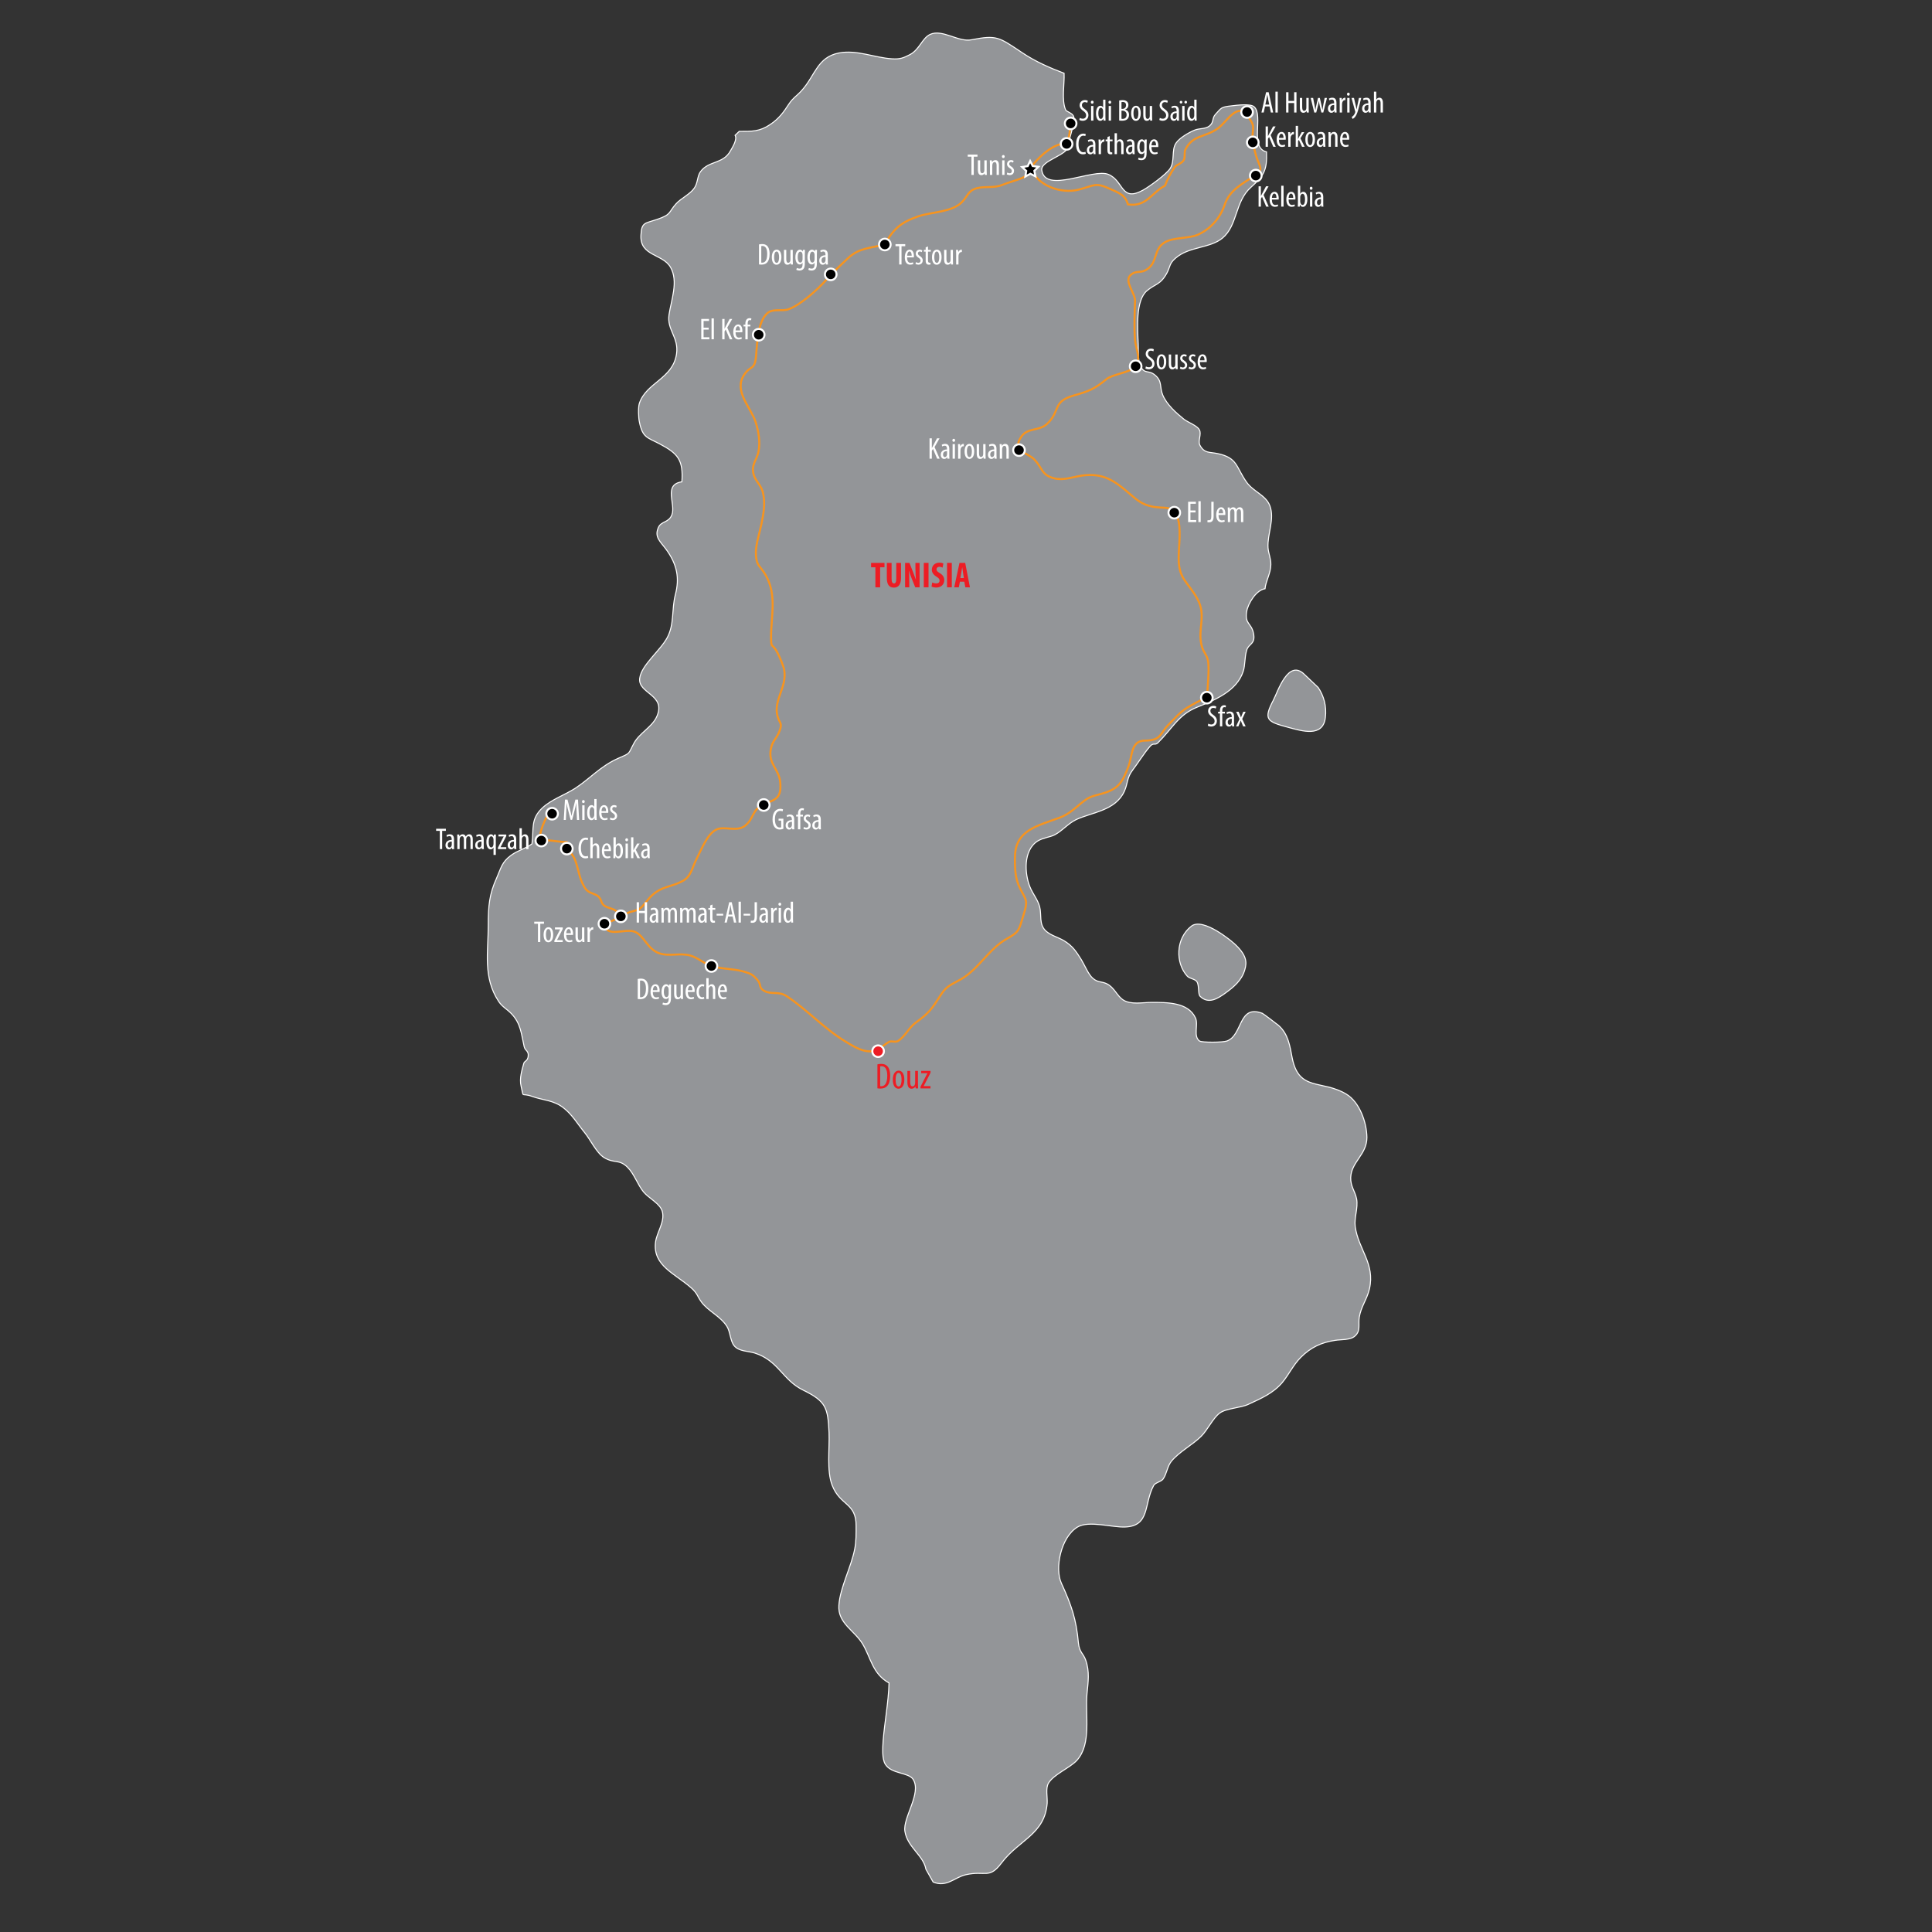 <?xml version="1.0" encoding="utf-8"?>
<!-- Generator: Adobe Illustrator 15.0.0, SVG Export Plug-In . SVG Version: 6.00 Build 0)  -->
<!DOCTYPE svg PUBLIC "-//W3C//DTD SVG 1.1//EN" "http://www.w3.org/Graphics/SVG/1.1/DTD/svg11.dtd">
<svg version="1.1" id="Layer_1" xmlns="http://www.w3.org/2000/svg" xmlns:xlink="http://www.w3.org/1999/xlink" x="0px" y="0px"
	 width="960px" height="960px" viewBox="0 0 960 960" enable-background="new 0 0 960 960" xml:space="preserve">
<rect x="0" y="0" width="960" height="960" fill="#333333" stroke="none"/>
<g id="MAP">
	<g id="TN">
		<path fill="#939598" stroke="#FFFFFF" stroke-width="0.5" stroke-linecap="round" d="M591.986,460.201
			c-7.891,6.172-7.969,18.281-2.07,24.805c1.133,1.289,3.984,1.445,4.805,2.773c1.25,1.875,0.43,6.133,1.641,7.305
			c4.18,4.102,8.906,0.938,12.305-1.484c4.414-3.164,8.398-6.484,9.883-11.797c1.094-3.633,1.094-7.383-5.82-13.438
			C612.729,468.365,597.963,455.592,591.986,460.201z"/>
		<path fill="#939598" stroke="#FFFFFF" stroke-width="0.5" stroke-linecap="round" d="M648.354,335.318
			c-8.164-8.477-13.477,8.516-15.625,12.578c-5.039,9.648-3.242,10.664,7.227,13.477c7.07,1.914,17.344,5.117,18.594-4.727
			c0.742-5.82-0.82-10.977-3.555-15.039L648.354,335.318z"/>
		<path id="ALG_1_" fill="#939598" stroke="#FFFFFF" stroke-width="0.5" stroke-linecap="round" d="M460.072,928.795
			c-1.133-6.797-9.219-10.938-10.43-18.828c-1.094-6.797,8.359-18.828,4.141-25.742c-2.344-3.711-10.898-2.578-13.945-7.695
			c-1.602-2.773-1.25-7.891-1.016-11.562c0.742-9.375,2.656-18.984,2.93-28.711c-8.242-4.57-8.984-12.461-13.047-19.258
			c-4.062-6.875-12.539-10.391-11.875-19.375s6.133-18.906,7.891-28.008c0.742-3.828,0.664-7.5,0.664-11.445
			c0.078-11.523-7.891-9.883-11.875-20.117c-2.812-7.188-1.25-18.359-1.562-26.094c-0.586-12.266-1.328-15.586-12.773-21.172
			c-10.391-5.039-12.305-14.727-24.18-18.477c-3.086-0.977-7.891-0.742-10.195-3.633c-1.992-2.422-1.914-7.07-3.672-9.727
			c-3.242-4.961-9.023-7.344-12.422-11.758c-2.422-3.203-1.914-4.336-5.43-7.422c-8.047-7.031-18.828-10.859-17.578-22.344
			c0.508-4.922,4.805-10.273,3.398-15.43c-1.094-3.984-6.562-6.445-9.297-9.688c-2.969-3.633-4.648-8.984-7.969-12.305
			c-4.297-4.219-6.562-1.68-11.719-4.844c-3.789-2.383-6.797-8.984-9.609-12.383c-3.398-4.141-6.133-8.906-10.469-12.266
			c-4.961-3.945-10.469-3.789-15.586-5.703c-5.82-2.07-3.984,1.328-5.508-5.039c-0.977-3.984,0.508-8.281,1.328-11.406
			c0.352-1.25,1.914-1.055,2.188-3.516c0.312-2.812-1.523-2.617-1.992-4.766c-1.445-6.25-1.602-11.445-6.328-16.367
			c-2.383-2.461-4.57-3.398-6.367-6.133c-7.891-11.992-5.156-24.609-5.156-37.891c0-9.492,0.469-15.234,4.141-23.359
			c2.227-5,2.5-7.891,7.227-11.367c3.32-2.422,7.461-3.398,10.352-5.664c1.016-7.539-0.82-12.188,5.156-17.852
			c4.648-4.297,11.055-6.367,16.289-9.727c7.227-4.688,12.617-11.016,21.25-14.844c6.641-2.891,4.883-1.914,8.047-7.695
			c2.656-4.844,8.711-7.812,11.133-12.812c5.312-11.328-9.492-11.562-8.32-19.453c0.898-6.523,10.195-13.633,13.633-20.039
			c3.633-6.719,2.148-13.945,4.062-21.406c2.148-8.164,0.977-15.039-4.844-22.852c-2.734-3.633-5.625-5.82-3.633-10.43
			c1.406-3.359,5.156-2.344,6.719-6.328c2.148-5.234-4.414-15.117,5-16.445c0.742-10.938-1.914-14.062-11.289-18.984
			c-5.742-3.008-8.242-2.93-9.805-10.664c-0.508-2.148-0.664-7.266-0.078-9.219c3.398-10.508,16.68-12.266,18.516-24.688
			c1.211-8.242-4.844-11.914-3.75-19.414c1.094-7.344,4.805-16.641,0.742-23.672c-3.906-6.758-15.273-5.43-14.688-15.938
			c0.312-6.484,1.992-5.781,7.891-7.773c7.461-2.539,5.625-3.438,9.609-7.852c2.5-2.734,6.992-4.727,9.062-7.812
			c1.758-2.5,1.406-5.977,3.086-8.164c4.141-5.547,11.289-3.594,14.922-10.43c0.898-1.562,3.398-5.469,2.227-7.578l2.031-1.953
			c6.445,0,10.195,0.156,15.508-3.477c4.297-2.891,6.562-6.055,9.141-10.039c2.148-3.242,4.141-4.18,6.523-6.914
			c6.641-7.461,7.656-16.406,18.359-18.516c8.906-1.719,17.695,2.344,26.328,2.891c4.062,0.273,5.703-0.391,9.023-2.109
			c4.727-2.5,6.055-8.164,9.961-10c6.094-2.812,14.141,3.984,20.586,2.656c12.617-2.461,13.477-1.406,25.352,6.523
			c6.367,4.297,13.672,7.461,20.664,10.117c0.234,5.391-1.328,13.281,0.742,18.125c0.391,1.016,3.125,1.484,3.906,3.125
			c1.25,2.656-2.471,11.409-2.393,14.339c0.273,5.195-14.153,7.589-13.333,12.667c1.836,11.719,25.569-1.225,33.147,2.018
			c7.734,3.281,6.055,13.945,17.266,7.734c3.242-1.836,11.523-7.852,13.359-10.703c2.422-3.711,0.586-9.141,2.891-12.578
			c1.758-2.617,6.328-5.273,9.375-6.523c2.266-0.898,5.234-0.43,7.227-1.992c2.344-1.836,1.25-3.828,2.93-5.703
			c3.047-3.242,2.578-3.75,8.203-4.336c2.5-0.312,9.375-1.172,11.133,0.508c4.727,4.297-2.422,20.391,6.133,22.383
			c0.352,9.336-1.406,11.875-7.734,17.578c-8.047,7.148-6.523,18.906-14.18,25.273c-6.289,5.156-16.68,4.062-23.398,10.039
			c-3.008,2.617-2.5,4.062-4.141,7.227c-3.242,5.977-5.82,5.391-9.961,8.867c-5.742,4.883-4.648,18.672-4.336,26.562
			c0.078,2.227-0.078,7.812,0.742,9.883c2.148,5.742,4.18,2.383,7.812,5.664c3.477,3.047,1.992,5.781,3.633,9.727
			c2.031,4.805,6.641,8.867,10.547,12.031c1.914,1.523,6.562,3.125,7.656,5.273c1.172,2.109-0.82,5.391,0.234,7.578
			c2.266,4.219,4.648,3.32,8.906,4.219c9.961,2.148,8.945,6.602,14.336,14.219c3.477,4.844,9.57,6.367,11.562,11.758
			c2.461,6.641-1.328,13.945-0.938,20.742c0.195,2.93,1.523,5.547,1.406,8.477c-0.078,4.414-2.461,7.891-2.891,11.953
			c-4.336,0.625-8.477,7.227-9.141,11.445c-0.977,6.133,2.344,5.547,3.398,10.625c1.172,5.586-2.383,5.039-3.398,8.555
			c-1.055,3.516-0.664,7.383-1.719,10.469c-3.164,9.766-14.023,14.18-23.008,17.812c-9.141,3.711-12.031,10.352-19.336,17.617
			c-1.484,1.523-2.227-0.391-4.141,2.031c-2.852,3.281-5.742,8.047-8.477,11.602c-2.891,3.789-2.266,6.562-4.141,10.625
			c-4.492,9.531-15.781,10.195-23.828,13.906c-3.984,1.875-6.992,5.664-10.781,7.617c-2.344,1.172-5.664,1.406-8.32,3.008
			c-7.383,4.57-6.562,16.406-3.906,22.852c1.406,3.516,3.828,6.172,4.805,9.805c1.094,4.141-0.469,8.633,3.008,11.992
			c2.383,2.305,6.367,3.242,9.219,5c4.219,2.617,5.898,5.234,8.477,9.336c1.641,2.656,3.477,7.305,5.703,9.258
			c2.656,2.266,4.219,1.406,7.07,2.773c3.711,1.914,4.961,5.977,8.047,8.008c3.828,2.461,9.727,1.211,13.867,1.211
			c7.812,0,18.438-0.195,22.07,7.773c1.484,3.242-1.25,9.102,1.992,11.406c1.25,0.82,11.641,0.742,13.594,0
			c7.969-2.852,5.586-18.359,17.617-13.75c0.508,0.195,7.148,5.273,7.969,5.938c4.961,4.297,5.742,10.43,6.875,16.289
			c3.398,16.758,14.609,10.586,26.836,17.891c6.641,3.945,10.195,14.141,10.273,21.523c0,8.555-7.695,12.031-8.047,19.922
			c-0.156,4.375,2.148,6.758,2.93,10.625c0.82,4.57-1.25,9.18-0.703,13.672c1.523,11.445,10,18.438,7.07,31.133
			c-1.25,5.234-4.141,8.633-5.039,13.984c-0.586,3.477,0.82,6.758-2.109,9.336c-2.305,2.148-6.953,1.68-9.961,2.188
			c-6.875,1.055-12.031,3.477-16.992,8.438c-3.75,3.75-5.898,8.555-9.219,12.539c-4.57,5.352-10.469,7.852-16.875,10.82
			c-3.789,1.797-11.094,1.953-14.258,4.375c-3.32,2.539-5.977,8.32-9.062,11.406c-4.375,4.375-11.016,7.773-14.922,12.539
			c-2.07,2.617-2.227,6.211-4.141,8.867c-0.938,1.211-3.984,1.797-4.648,3.164c-4.922,9.102-1.68,20.117-14.141,20.586
			c-6.367,0.312-18.086-3.359-23.711,0.039c-8.32,5.078-11.367,20.586-7.969,27.93c4.961,10.82,7.383,17.812,8.438,29.57
			c0.508,4.883,2.422,5.195,3.594,8.516c2.07,5.703,1.25,11.016,0.664,16.992c-0.938,10.625,2.383,24.688-5,32.891
			c-3.398,3.75-11.68,7.031-14.18,11.445c-1.406,2.5-0.43,6.719-0.586,9.883c-1.25,15.547-13.945,18.086-22.734,29.727
			c-6.172,8.203-8.047,3.555-17.773,5.82c-5.391,1.211-9.531,6.445-16.172,3.594L460.072,928.795z"/>
	</g>
</g>
<g id="PAT">
	<path fill="none" stroke="#F7941E" d="M308.335,455.502c-1.833-5.333-8.176-3.209-9.5-7.5c-1.573-5.099-5.898-2.7-8.503-7.281
		c-2.667-4.689-2.722-8.375-4.499-13.219c-1.258-3.427-4.12-4.917-4.268-9.068c-4.483-0.083-8.733-1.253-13.132-0.87
		c-0.83-3.871,2.651-11.111,4.566-13.897"/>
	<path fill="none" stroke="#F7941E" d="M529.5,71.5c-5.341-0.646-12.746,5.935-15.914,10.014c-2.222,2.861-1.684,5.037-5.025,6.609
		c-2.985,1.403-7.44,2.471-10.551,3.751c-4.127,1.699-8.36,0.577-12.508,1.625c-4.473,1.131-4.476,3.823-7.495,6.901
		c-5.057,5.155-15.301,4.862-21.896,7.153c-8.5,2.953-12.117,6.131-16.56,13.999c-7.282,1.757-12.655,1.633-18.066,6.632
		c-4.25,3.926-7.976,7.632-11.323,11.314c-4.346,4.78-12.624,12.185-18.462,14.202c-3.076,1.062-7.501-0.451-10.229,1.766
		c-5.136,4.174-5.25,15.819-5.806,21.568c-0.703,7.265-2.737,4.213-6.045,9.4c-5.124,8.033,3.576,16.082,5.88,23.368
		c1.431,4.522,2.328,9.83,1.4,14.597c-0.803,4.124-3.72,6.342-2.436,11.349c0.768,2.992,3.674,5.354,4.532,8.612
		c1.437,5.457,0.439,10.732-0.665,16.123c-0.989,4.83-3.087,10.678-2.701,15.6c0.418,5.329,2.084,4.986,4.732,9.533
		c5.877,10.09,2.7,20.572,2.785,31.304c0.045,5.75,0.536,2.392,3.084,7.251c1.178,2.248,3.067,6.565,3.447,8.801
		c1.449,8.532-5.438,14.807-3.362,22.845c0.969,3.755,2.771,3.252,0.843,7.869c-1.656,3.967-3.395,4.372-4.161,8.667
		c-1.298,7.278,4.035,9.745,4.667,16.15c0.815,8.267-2.249,8.606-7.984,11.138c-6.325,2.791-4.692,6.638-9.304,10.544
		c-4.103,3.475-10.566,0.035-14.579,2.09c-4.366,2.236-7.282,9.861-9.479,14.11c-2.608,5.045-2.798,9.143-7.281,11.482
		c-6.036,3.149-9.625,2.194-15.071,7.037c-2.041,1.814-4.18,5.312-6.138,6.664c-1.513,1.046-4.367,1.267-5.981,2.12
		c-3.545,1.875-7.96,4.637-11.67,4.811"/>
	<path fill="none" stroke="#F7941E" d="M300.332,459c0.819,7.492,10.542,1.886,15.363,4.103c4.395,2.021,6.15,8.659,11.97,10.611
		c4.905,1.645,10.362-0.334,15.335,1.09c3.894,1.115,6.807,4.036,10.765,5.244c4.996,1.524,10.489,1.233,15.571,2.657
		c3.984,1.115,4.792,1.64,7.173,4.408c1.824,2.121,0.351,3.695,3.256,5.268c3.646,1.972,7.108-0.022,11.069,2.585
		c10.231,6.738,18.581,16.13,29.361,22.619c3.35,2.017,7.587,4.725,11.646,4.829c5.342,0.139,5.51-2.189,9.823-4.663
		c1.366-0.784,3.225,0.433,4.701-0.559c3.462-2.325,5.255-6.561,8.587-8.993c6.788-4.956,7.946-6.652,12.596-13.943
		c2.942-4.613,5.463-5.054,10.146-7.79c8.735-5.104,13.748-15.042,22.635-20.02c6.205-3.476,5.868-4.109,8.15-11.447
		c2.367-7.609,1.642-7.241-1.497-13.318c-2.606-5.048-2.761-10.282-2.651-16.016c0.255-13.315,11.306-15.298,22.146-19.349
		c4.338-1.621,7.047-4.136,10.687-7.15c4.254-3.524,5.255-3.362,10.499-4.836c8.294-2.332,10.149-5.796,13.087-13.581
		c2.061-5.458,1.1-12.75,8.25-12.75c8,0,7.522-3.684,11.25-7.5c2.987-3.058,6.347-6.864,9.5-8.75c2.943-1.761,6.685-3.97,10-5
		c0.27-4.525,1.117-13.519,0.616-17.748c-0.402-3.4-2.354-4.666-3.234-8.002c-2.241-8.499,2.471-14.958-2.117-23.333
		c-4.867-8.882-9.37-9.707-9.35-20.451c0.011-5.759,1.432-14.94-0.632-20.184c-2.514-6.389-6.219-3.987-12.635-5.347
		c-4.652-0.986-7.084-2.868-10.733-6.034c-7.788-6.759-13.502-10.801-24.018-9.333c-4.368,0.61-9.119,2.539-13.818,1.362
		c-6.276-1.572-5.735-4.896-9.68-9.161c-3.446-3.726-11.672-4.266-6.648-11.568c3.181-4.622,8.896-2.616,12.831-6.37
		c6.813-6.5,2.4-11.023,13.297-14.082c7.377-2.071,10.421-3.309,16.2-8.128c2.868-2.391,12.056-3.354,14.171-6.12
		c3.181-4.159,0.411-8.563,0-13.25c-0.536-6.118-0.211-13.191,0-19.5c0.122-3.643-5.315-9.54-2.499-12.529
		c2.592-2.751,4.854-1.216,7.532-2.605c6.677-3.462,3.658-10.575,9.929-14.062c4.404-2.449,11.853-1.751,16.151-3.642
		c6.441-2.833,11.208-8.379,13.383-14.847c2.457-7.308,8.421-10.241,15.004-14.565c5.06-3.323,2.046-4.085,0.25-11.25
		c-0.984-3.923-1.687-5.674-1.25-10.25c0.309-3.236,0.547-3.627-2.353-7.898c-5.114-7.53-10.349,2.438-14.648,5.682
		c-6.577,4.961-12.715,3.198-16.5,10.799c-0.667,1.34,0.002,3.753-0.784,5.185c-0.987,1.799-3.546,2.178-4.564,3.615
		c-1.954,2.755-3.744,6.338-4.766,9.102c-6.858,3.684-9.335,10.744-18.437,9.332c-1.232-4.868-5.021-5.912-8.929-7.719
		c-7.168-3.315-7.68-1.721-15.354,0.338c-8.987,2.411-20.885-2.064-23.833-10.518"/>
	<path fill="none" stroke="#F7941E" d="M531.667,61.334c-0.005,1.903,0.119,8.236-2.165,8.666c-0.389,3.274,0.385,1.209,0.499,2.001
		"/>
</g>
<g id="DOT">
	<path stroke="#FFFFFF" d="M532.88,71.501c0,1.59-1.296,2.879-2.88,2.879c-1.594,0-2.881-1.289-2.881-2.879
		c0-1.588,1.287-2.881,2.881-2.881C531.584,68.62,532.88,69.913,532.88,71.501z"/>
	<g>
		<polygon points="509.927,84.922 507.871,82.996 510.662,82.548 511.874,80.018 513.159,82.507 515.956,82.87 513.964,84.862 
			514.488,87.618 511.972,86.352 509.492,87.697 		"/>
		<path fill="#FFFFFF" d="M511.891,81.141l0.944,1.829l2.049,0.266l-1.461,1.46l0.385,2.021l-1.845-0.928l-1.82,0.987l0.319-2.037
			l-1.505-1.41L511,83L511.891,81.141 M511.857,78.896l-0.869,1.812l-0.664,1.387l-1.525,0.245l-2.013,0.323l1.487,1.394
			l1.118,1.048l-0.237,1.515l-0.312,1.998l1.777-0.964l1.361-0.738l1.378,0.693l1.811,0.911l-0.379-1.991l-0.286-1.5l1.087-1.085
			l1.438-1.438l-2.017-0.261l-1.529-0.198l-0.704-1.364L511.857,78.896L511.857,78.896z"/>
	</g>
	<path stroke="#FFFFFF" d="M442.549,121.501c0,1.59-1.296,2.879-2.88,2.879c-1.594,0-2.881-1.289-2.881-2.879
		c0-1.588,1.287-2.881,2.881-2.881C441.253,118.62,442.549,119.913,442.549,121.501z"/>
	<path stroke="#FFFFFF" d="M602.546,346.667c0,1.59-1.296,2.879-2.88,2.879c-1.594,0-2.881-1.289-2.881-2.879
		c0-1.588,1.287-2.881,2.881-2.881C601.25,343.786,602.546,345.079,602.546,346.667z"/>
	<path stroke="#FFFFFF" d="M415.667,136.333c0,1.59-1.296,2.879-2.88,2.879c-1.594,0-2.881-1.289-2.881-2.879
		c0-1.588,1.287-2.881,2.881-2.881C414.371,133.453,415.667,134.746,415.667,136.333z"/>
	<path stroke="#FFFFFF" d="M303.213,459.001c0,1.59-1.296,2.879-2.88,2.879c-1.594,0-2.881-1.289-2.881-2.879
		c0-1.588,1.287-2.881,2.881-2.881C301.917,456.12,303.213,457.413,303.213,459.001z"/>
	<path stroke="#FFFFFF" d="M382.38,400.001c0,1.59-1.296,2.879-2.88,2.879c-1.594,0-2.881-1.289-2.881-2.879
		c0-1.588,1.287-2.881,2.881-2.881C381.084,397.12,382.38,398.413,382.38,400.001z"/>
	<path stroke="#FFFFFF" d="M509.214,223.668c0,1.59-1.296,2.879-2.88,2.879c-1.594,0-2.881-1.289-2.881-2.879
		c0-1.588,1.287-2.881,2.881-2.881C507.918,220.787,509.214,222.08,509.214,223.668z"/>
	<path stroke="#FFFFFF" d="M379.88,166.334c0,1.59-1.295,2.879-2.879,2.879c-1.594,0-2.881-1.289-2.881-2.879
		c0-1.588,1.287-2.881,2.881-2.881C378.585,163.454,379.88,164.747,379.88,166.334z"/>
	<path stroke="#FFFFFF" d="M277.213,404.334c0,1.59-1.295,2.879-2.879,2.879c-1.594,0-2.881-1.289-2.881-2.879
		c0-1.588,1.287-2.881,2.881-2.881C275.918,401.454,277.213,402.747,277.213,404.334z"/>
	<path stroke="#FFFFFF" d="M271.881,417.668c0,1.59-1.296,2.879-2.88,2.879c-1.594,0-2.881-1.289-2.881-2.879
		c0-1.588,1.287-2.881,2.881-2.881C270.585,414.787,271.881,416.08,271.881,417.668z"/>
	<path stroke="#FFFFFF" d="M586.38,254.751c0,1.59-1.295,2.879-2.879,2.879c-1.594,0-2.881-1.289-2.881-2.879
		c0-1.588,1.287-2.881,2.881-2.881C585.085,251.87,586.38,253.163,586.38,254.751z"/>
	<path stroke="#FFFFFF" d="M284.547,421.668c0,1.59-1.295,2.879-2.879,2.879c-1.594,0-2.881-1.289-2.881-2.879
		c0-1.588,1.287-2.881,2.881-2.881C283.252,418.787,284.547,420.08,284.547,421.668z"/>
	<path stroke="#FFFFFF" d="M567.178,182c0,1.59-1.296,2.879-2.88,2.879c-1.594,0-2.881-1.289-2.881-2.879
		c0-1.588,1.287-2.881,2.881-2.881C565.882,179.119,567.178,180.412,567.178,182z"/>
	<path stroke="#FFFFFF" d="M622.548,55.668c0,1.59-1.296,2.879-2.88,2.879c-1.594,0-2.881-1.289-2.881-2.879
		c0-1.588,1.287-2.881,2.881-2.881C621.252,52.787,622.548,54.08,622.548,55.668z"/>
	<path stroke="#FFFFFF" d="M625.38,70.751c0,1.59-1.295,2.879-2.879,2.879c-1.594,0-2.881-1.289-2.881-2.879
		c0-1.588,1.287-2.881,2.881-2.881C624.085,67.87,625.38,69.163,625.38,70.751z"/>
	<path stroke="#FFFFFF" d="M626.88,87.251c0,1.59-1.296,2.879-2.88,2.879c-1.594,0-2.881-1.289-2.881-2.879
		c0-1.588,1.287-2.881,2.881-2.881C625.584,84.37,626.88,85.663,626.88,87.251z"/>
	<path fill="#ED1C24" stroke="#FFFFFF" d="M439.212,522.335c0,1.59-1.295,2.879-2.879,2.879c-1.594,0-2.881-1.289-2.881-2.879
		c0-1.588,1.287-2.881,2.881-2.881C437.917,519.454,439.212,520.747,439.212,522.335z"/>
	<path stroke="#FFFFFF" d="M534.881,61.335c0,1.59-1.296,2.879-2.88,2.879c-1.594,0-2.881-1.289-2.881-2.879
		c0-1.588,1.287-2.881,2.881-2.881C533.585,58.455,534.881,59.748,534.881,61.335z"/>
	<path stroke="#FFFFFF" d="M311.383,455.336c0,1.59-1.296,2.879-2.88,2.879c-1.594,0-2.881-1.289-2.881-2.879
		c0-1.588,1.287-2.881,2.881-2.881C310.087,452.456,311.383,453.749,311.383,455.336z"/>
	<path stroke="#FFFFFF" d="M356.38,480.001c0,1.59-1.295,2.879-2.879,2.879c-1.594,0-2.881-1.289-2.881-2.879
		c0-1.588,1.287-2.881,2.881-2.881C355.085,477.12,356.38,478.413,356.38,480.001z"/>
</g>
<g id="CIT_VISIT">
	<g>
		<rect x="432.621" y="279.378" fill="none" width="116.543" height="27.215"/>
		<path fill="#ED1C24" d="M434.979,281.875h-2.143v-2.179h6.662v2.179h-2.161v9.957h-2.358V281.875z"/>
		<path fill="#ED1C24" d="M443.025,279.697v7.887c0,1.782,0.522,2.322,1.152,2.322c0.684,0,1.17-0.486,1.17-2.322v-7.887h2.358
			v7.473c0,3.114-1.188,4.808-3.511,4.808c-2.539,0-3.529-1.747-3.529-4.79v-7.49H443.025z"/>
		<path fill="#ED1C24" d="M449.738,291.833v-12.136h2.161l1.873,4.754c0.378,0.936,0.954,2.502,1.296,3.547h0.036
			c-0.072-1.278-0.234-3.385-0.234-5.618v-2.683h2.071v12.136h-2.161l-1.854-4.609c-0.415-1.026-0.955-2.575-1.243-3.655h-0.036
			c0.072,1.225,0.162,3.097,0.162,5.546v2.719H449.738z"/>
		<path fill="#ED1C24" d="M461.384,279.697v12.136h-2.358v-12.136H461.384z"/>
		<path fill="#ED1C24" d="M463.22,289.419c0.486,0.271,1.332,0.469,1.999,0.469c1.098,0,1.656-0.576,1.656-1.368
			c0-0.883-0.54-1.314-1.566-1.981c-1.656-1.008-2.287-2.286-2.287-3.385c0-1.944,1.296-3.565,3.817-3.565
			c0.81,0,1.566,0.217,1.908,0.433l-0.378,2.034c-0.342-0.216-0.864-0.414-1.53-0.414c-1.009,0-1.495,0.612-1.495,1.261
			c0,0.72,0.36,1.099,1.656,1.891c1.621,0.973,2.197,2.196,2.197,3.475c0,2.215-1.639,3.674-3.997,3.674
			c-0.972,0-1.909-0.253-2.323-0.486L463.22,289.419z"/>
		<path fill="#ED1C24" d="M472.94,279.697v12.136h-2.358v-12.136H472.94z"/>
		<path fill="#ED1C24" d="M476.972,289.06l-0.54,2.772h-2.287l2.628-12.136h2.827l2.358,12.136h-2.286l-0.522-2.772H476.972z
			 M478.935,287.223l-0.396-2.539c-0.126-0.738-0.288-1.962-0.396-2.755h-0.055c-0.126,0.811-0.306,2.053-0.432,2.755l-0.45,2.539
			H478.935z"/>
	</g>
	<g>
		<rect x="434.887" y="528.379" fill="none" width="116.542" height="27.215"/>
		<path fill="#ED1C24" d="M435.985,528.877c0.522-0.162,1.17-0.234,1.855-0.234c1.278,0,2.178,0.324,2.845,0.918
			c0.936,0.811,1.638,2.377,1.638,4.916c0,2.772-0.684,4.285-1.458,5.131c-0.792,0.883-1.944,1.297-3.349,1.297
			c-0.558,0-1.134-0.036-1.531-0.127V528.877z M437.354,539.716c0.198,0.036,0.396,0.036,0.522,0.036
			c1.531,0,3.007-1.117,3.007-5.24c0-3.061-0.936-4.734-2.881-4.734c-0.216,0-0.468,0.018-0.648,0.071V539.716z"/>
		<path fill="#ED1C24" d="M449.36,536.475c0,3.367-1.548,4.502-2.899,4.502c-1.566,0-2.827-1.423-2.827-4.484
			c0-3.168,1.422-4.501,2.917-4.501C448.118,531.991,449.36,533.449,449.36,536.475z M445.021,536.475
			c0,1.44,0.252,3.403,1.513,3.403c1.188,0,1.44-2.034,1.44-3.403c0-1.332-0.252-3.385-1.477-3.385
			C445.255,533.09,445.021,535.143,445.021,536.475z"/>
		<path fill="#ED1C24" d="M456.128,538.455c0,0.955,0.054,1.729,0.072,2.377h-1.206l-0.108-0.918h-0.036
			c-0.252,0.432-0.918,1.062-1.854,1.062c-1.513,0-2.125-1.189-2.125-3.35v-5.51h1.386v5.312c0,1.367,0.216,2.376,1.17,2.376
			c0.81,0,1.17-0.757,1.242-1.152c0.054-0.233,0.072-0.504,0.072-0.792v-5.744h1.386V538.455z"/>
		<path fill="#ED1C24" d="M457.387,539.986l2.755-5.402c0.216-0.432,0.504-0.9,0.684-1.278v-0.036h-3.097v-1.152h4.645v0.918
			l-2.719,5.312c-0.252,0.432-0.504,0.9-0.702,1.296v0.036h3.403v1.152h-4.97V539.986z"/>
	</g>
</g>
<g id="CIT">
	<g>
		<rect x="535.887" y="49.544" fill="none" width="116.543" height="27.215"/>
		<path fill="#FFFFFF" d="M536.561,58.587c0.33,0.225,0.945,0.405,1.44,0.405c1.064,0,1.695-0.69,1.695-1.709
			c0-0.93-0.54-1.5-1.335-2.1c-0.811-0.555-1.905-1.5-1.905-2.805c0-1.53,1.064-2.655,2.67-2.655c0.63,0,1.17,0.195,1.41,0.375
			l-0.271,0.99c-0.255-0.18-0.675-0.345-1.2-0.345c-1.005,0-1.47,0.75-1.47,1.44c0,1.005,0.525,1.395,1.485,2.085
			c1.215,0.855,1.755,1.785,1.755,2.91c0,1.74-1.215,2.835-2.835,2.835c-0.69,0-1.41-0.225-1.695-0.435L536.561,58.587z"/>
		<path fill="#FFFFFF" d="M543.4,50.787c0,0.45-0.27,0.75-0.704,0.75c-0.375,0-0.66-0.3-0.66-0.75c0-0.45,0.3-0.75,0.675-0.75
			C543.131,50.037,543.4,50.337,543.4,50.787z M542.156,59.922v-7.26h1.154v7.26H542.156z"/>
		<path fill="#FFFFFF" d="M549.28,49.542v8.64c0,0.495,0.045,1.32,0.061,1.74h-0.99l-0.075-0.9h-0.045
			c-0.24,0.51-0.75,1.02-1.53,1.02c-1.215,0-2.1-1.32-2.1-3.72c0-2.565,1.065-3.765,2.175-3.765c0.54,0,1.05,0.24,1.335,0.855h0.03
			v-3.87H549.28z M548.141,55.437c0-0.15,0-0.33-0.015-0.48c-0.075-0.765-0.525-1.41-1.08-1.41c-0.96,0-1.29,1.334-1.29,2.775
			c0,1.53,0.39,2.76,1.229,2.76c0.36,0,0.855-0.195,1.11-1.245c0.03-0.135,0.045-0.3,0.045-0.48V55.437z"/>
		<path fill="#FFFFFF" d="M552.146,50.787c0,0.45-0.27,0.75-0.705,0.75c-0.375,0-0.66-0.3-0.66-0.75c0-0.45,0.3-0.75,0.675-0.75
			C551.876,50.037,552.146,50.337,552.146,50.787z M550.9,59.922v-7.26h1.155v7.26H550.9z"/>
		<path fill="#FFFFFF" d="M556.12,49.962c0.48-0.12,1.035-0.195,1.68-0.195c0.915,0,1.695,0.195,2.235,0.705
			c0.435,0.405,0.66,1.005,0.66,1.725c0,1.035-0.57,1.845-1.561,2.235v0.045c1.17,0.315,1.875,1.26,1.875,2.58
			c0,0.84-0.27,1.515-0.72,2.01c-0.57,0.645-1.515,0.915-2.67,0.915c-0.735,0-1.185-0.045-1.5-0.105V49.962z M557.26,54.102h0.525
			c0.945,0,1.755-0.72,1.755-1.785c0-0.93-0.435-1.65-1.665-1.65c-0.27,0-0.479,0.03-0.615,0.075V54.102z M557.26,59.007
			c0.136,0.03,0.33,0.06,0.585,0.06c1.186,0,1.966-0.705,1.966-2.01c0-1.395-0.96-2.055-2.04-2.07h-0.511V59.007z"/>
		<path fill="#FFFFFF" d="M566.829,56.292c0,2.805-1.29,3.75-2.414,3.75c-1.306,0-2.355-1.185-2.355-3.735
			c0-2.64,1.185-3.75,2.43-3.75C565.795,52.557,566.829,53.772,566.829,56.292z M563.215,56.292c0,1.2,0.21,2.835,1.26,2.835
			c0.99,0,1.2-1.695,1.2-2.835c0-1.11-0.21-2.82-1.23-2.82C563.409,53.472,563.215,55.182,563.215,56.292z"/>
		<path fill="#FFFFFF" d="M572.47,57.942c0,0.795,0.045,1.44,0.06,1.98h-1.005l-0.09-0.765h-0.03
			c-0.21,0.36-0.765,0.885-1.545,0.885c-1.26,0-1.77-0.99-1.77-2.79v-4.59h1.155v4.425c0,1.14,0.18,1.98,0.975,1.98
			c0.675,0,0.975-0.63,1.035-0.96c0.045-0.195,0.06-0.42,0.06-0.66v-4.785h1.155V57.942z"/>
		<path fill="#FFFFFF" d="M576.31,58.587c0.33,0.225,0.945,0.405,1.44,0.405c1.064,0,1.695-0.69,1.695-1.709
			c0-0.93-0.54-1.5-1.335-2.1c-0.811-0.555-1.905-1.5-1.905-2.805c0-1.53,1.064-2.655,2.67-2.655c0.63,0,1.17,0.195,1.41,0.375
			l-0.271,0.99c-0.255-0.18-0.675-0.345-1.2-0.345c-1.005,0-1.47,0.75-1.47,1.44c0,1.005,0.525,1.395,1.485,2.085
			c1.215,0.855,1.755,1.785,1.755,2.91c0,1.74-1.215,2.835-2.835,2.835c-0.69,0-1.41-0.225-1.695-0.435L576.31,58.587z"/>
		<path fill="#FFFFFF" d="M585.805,58.272c0,0.555,0.015,1.185,0.075,1.65h-1.035l-0.075-0.765h-0.045
			c-0.315,0.555-0.825,0.885-1.455,0.885c-0.96,0-1.71-0.81-1.71-2.07c0-1.83,1.455-2.625,3.09-2.64v-0.225
			c0-0.975-0.255-1.635-1.155-1.635c-0.449,0-0.854,0.135-1.199,0.375l-0.255-0.81c0.314-0.225,0.975-0.48,1.694-0.48
			c1.455,0,2.07,0.945,2.07,2.565V58.272z M584.68,56.157c-0.601,0-1.995,0.12-1.995,1.695c0,0.96,0.48,1.29,0.885,1.29
			c0.51,0,0.931-0.375,1.065-1.095c0.029-0.135,0.045-0.285,0.045-0.42V56.157z"/>
		<path fill="#FFFFFF" d="M586.194,50.772c0-0.39,0.301-0.675,0.675-0.675c0.346,0,0.631,0.285,0.631,0.675
			c0,0.375-0.271,0.66-0.646,0.66C586.495,51.432,586.194,51.147,586.194,50.772z M587.439,59.922v-7.26h1.155v7.26H587.439z
			 M588.52,50.772c0-0.39,0.3-0.675,0.675-0.675c0.345,0,0.63,0.285,0.63,0.675c0,0.375-0.27,0.66-0.645,0.66
			C588.819,51.432,588.52,51.147,588.52,50.772z"/>
		<path fill="#FFFFFF" d="M594.564,49.542v8.64c0,0.495,0.045,1.32,0.06,1.74h-0.99l-0.074-0.9h-0.045
			c-0.24,0.51-0.75,1.02-1.53,1.02c-1.215,0-2.1-1.32-2.1-3.72c0-2.565,1.064-3.765,2.175-3.765c0.54,0,1.05,0.24,1.335,0.855h0.029
			v-3.87H594.564z M593.424,55.437c0-0.15,0-0.33-0.015-0.48c-0.075-0.765-0.525-1.41-1.08-1.41c-0.96,0-1.29,1.334-1.29,2.775
			c0,1.53,0.391,2.76,1.23,2.76c0.359,0,0.854-0.195,1.109-1.245c0.03-0.135,0.045-0.3,0.045-0.48V55.437z"/>
	</g>
	<g>
		<rect x="480.622" y="76.545" fill="none" width="116.542" height="27.215"/>
		<path fill="#FFFFFF" d="M482.705,77.849h-1.844v-1.035h4.844v1.035h-1.845v9.074h-1.155V77.849z"/>
		<path fill="#FFFFFF" d="M490.281,84.943c0,0.795,0.045,1.439,0.06,1.979h-1.005l-0.09-0.765h-0.03
			c-0.21,0.359-0.765,0.885-1.545,0.885c-1.26,0-1.771-0.99-1.771-2.79v-4.59h1.156v4.425c0,1.14,0.18,1.98,0.975,1.98
			c0.675,0,0.975-0.631,1.035-0.96c0.045-0.195,0.06-0.421,0.06-0.66v-4.785h1.155V84.943z"/>
		<path fill="#FFFFFF" d="M491.9,81.538c0-0.855-0.045-1.29-0.06-1.875h1.005l0.061,0.885h0.029c0.314-0.585,0.9-0.989,1.665-0.989
			c1.005,0,1.755,0.734,1.755,2.489v4.875h-1.154v-4.665c0-0.87-0.166-1.725-1.006-1.725c-0.479,0-0.945,0.405-1.08,1.17
			c-0.045,0.18-0.06,0.405-0.06,0.66v4.56H491.9V81.538z"/>
		<path fill="#FFFFFF" d="M499.221,77.788c0,0.45-0.27,0.75-0.705,0.75c-0.375,0-0.66-0.3-0.66-0.75s0.301-0.75,0.676-0.75
			C498.951,77.038,499.221,77.338,499.221,77.788z M497.977,86.923v-7.26h1.154v7.26H497.977z"/>
		<path fill="#FFFFFF" d="M500.541,85.723c0.255,0.165,0.705,0.375,1.17,0.375c0.645,0,1.064-0.404,1.064-1.05
			c0-0.555-0.195-0.93-0.93-1.425c-0.945-0.6-1.455-1.23-1.455-2.055c0-1.186,0.87-2.01,1.995-2.01c0.569,0,0.989,0.194,1.29,0.375
			l-0.301,0.869c-0.284-0.194-0.584-0.33-0.975-0.33c-0.615,0-0.93,0.45-0.93,0.931c0,0.479,0.18,0.75,0.9,1.245
			c0.84,0.54,1.5,1.199,1.5,2.204c0,1.455-0.99,2.16-2.19,2.16c-0.524,0-1.11-0.165-1.425-0.42L500.541,85.723z"/>
	</g>
	<g>
		<rect x="376.221" y="121.044" fill="none" width="116.542" height="27.215"/>
		<path fill="#FFFFFF" d="M377.135,121.463c0.435-0.135,0.975-0.195,1.545-0.195c1.065,0,1.815,0.27,2.37,0.765
			c0.78,0.675,1.365,1.98,1.365,4.095c0,2.31-0.57,3.57-1.215,4.275c-0.66,0.735-1.62,1.08-2.79,1.08
			c-0.465,0-0.945-0.03-1.275-0.105V121.463z M378.275,130.492c0.165,0.03,0.33,0.03,0.435,0.03c1.275,0,2.505-0.93,2.505-4.365
			c0-2.55-0.78-3.945-2.4-3.945c-0.18,0-0.39,0.015-0.54,0.06V130.492z"/>
		<path fill="#FFFFFF" d="M388.28,127.792c0,2.805-1.29,3.75-2.415,3.75c-1.305,0-2.355-1.185-2.355-3.735
			c0-2.64,1.185-3.75,2.43-3.75C387.245,124.058,388.28,125.272,388.28,127.792z M384.665,127.792c0,1.2,0.21,2.835,1.26,2.835
			c0.99,0,1.2-1.695,1.2-2.835c0-1.11-0.21-2.82-1.23-2.82C384.86,124.973,384.665,126.683,384.665,127.792z"/>
		<path fill="#FFFFFF" d="M393.92,129.442c0,0.795,0.045,1.44,0.06,1.98h-1.005l-0.09-0.765h-0.03
			c-0.21,0.36-0.765,0.885-1.545,0.885c-1.26,0-1.77-0.99-1.77-2.79v-4.59h1.155v4.425c0,1.14,0.18,1.98,0.975,1.98
			c0.675,0,0.975-0.63,1.035-0.96c0.045-0.195,0.06-0.42,0.06-0.66v-4.785h1.155V129.442z"/>
		<path fill="#FFFFFF" d="M399.92,130.492c0,1.905-0.24,2.625-0.72,3.165c-0.435,0.48-1.11,0.765-1.935,0.765
			c-0.615,0-1.215-0.15-1.59-0.36l0.27-0.9c0.285,0.15,0.765,0.315,1.35,0.315c0.915,0,1.485-0.57,1.485-2.22v-0.735h-0.03
			c-0.24,0.57-0.78,0.885-1.395,0.885c-1.29,0-2.13-1.455-2.13-3.584c0-2.67,1.215-3.765,2.295-3.765c0.765,0,1.125,0.51,1.35,0.915
			h0.03l0.06-0.81h1.02c-0.015,0.495-0.06,1.14-0.06,2.265V130.492z M398.78,126.667c0-0.18-0.015-0.375-0.06-0.525
			c-0.12-0.495-0.39-1.095-1.05-1.095c-0.84,0-1.29,1.125-1.29,2.729c0,1.845,0.585,2.685,1.29,2.685c0.36,0,0.81-0.165,1.035-1.035
			c0.06-0.225,0.075-0.45,0.075-0.66V126.667z"/>
		<path fill="#FFFFFF" d="M405.905,130.492c0,1.905-0.24,2.625-0.72,3.165c-0.435,0.48-1.11,0.765-1.935,0.765
			c-0.615,0-1.215-0.15-1.59-0.36l0.27-0.9c0.285,0.15,0.765,0.315,1.35,0.315c0.915,0,1.485-0.57,1.485-2.22v-0.735h-0.03
			c-0.24,0.57-0.78,0.885-1.395,0.885c-1.29,0-2.13-1.455-2.13-3.584c0-2.67,1.215-3.765,2.295-3.765c0.765,0,1.125,0.51,1.35,0.915
			h0.03l0.06-0.81h1.02c-0.015,0.495-0.06,1.14-0.06,2.265V130.492z M404.765,126.667c0-0.18-0.015-0.375-0.06-0.525
			c-0.12-0.495-0.39-1.095-1.05-1.095c-0.84,0-1.29,1.125-1.29,2.729c0,1.845,0.585,2.685,1.29,2.685c0.36,0,0.81-0.165,1.035-1.035
			c0.06-0.225,0.075-0.45,0.075-0.66V126.667z"/>
		<path fill="#FFFFFF" d="M411.334,129.772c0,0.555,0.015,1.185,0.075,1.65h-1.035l-0.075-0.765h-0.045
			c-0.315,0.555-0.825,0.885-1.455,0.885c-0.96,0-1.71-0.81-1.71-2.07c0-1.83,1.455-2.625,3.09-2.64v-0.225
			c0-0.975-0.255-1.635-1.155-1.635c-0.45,0-0.855,0.135-1.2,0.375l-0.255-0.81c0.315-0.225,0.975-0.48,1.695-0.48
			c1.455,0,2.07,0.945,2.07,2.565V129.772z M410.209,127.658c-0.6,0-1.995,0.12-1.995,1.695c0,0.96,0.48,1.29,0.885,1.29
			c0.51,0,0.93-0.375,1.065-1.095c0.03-0.135,0.045-0.285,0.045-0.42V127.658z"/>
	</g>
	<g>
		<rect x="534.221" y="66.21" fill="none" width="116.543" height="27.215"/>
		<path fill="#FFFFFF" d="M539.545,76.408c-0.315,0.165-0.825,0.27-1.455,0.27c-1.965,0-3.391-1.59-3.391-5.024
			c0-3.99,1.98-5.265,3.586-5.265c0.6,0,1.049,0.12,1.244,0.255l-0.255,0.975c-0.239-0.105-0.479-0.21-1.005-0.21
			c-1.08,0-2.355,1.05-2.355,4.14c0,3.09,1.141,4.11,2.386,4.11c0.435,0,0.81-0.105,1.05-0.21L539.545,76.408z"/>
		<path fill="#FFFFFF" d="M544.299,74.938c0,0.555,0.016,1.185,0.076,1.65h-1.035l-0.075-0.765h-0.046
			c-0.314,0.555-0.824,0.885-1.454,0.885c-0.96,0-1.71-0.81-1.71-2.07c0-1.83,1.455-2.625,3.09-2.64v-0.225
			c0-0.975-0.255-1.635-1.155-1.635c-0.45,0-0.854,0.135-1.2,0.375l-0.254-0.81c0.314-0.225,0.975-0.48,1.694-0.48
			c1.455,0,2.069,0.945,2.069,2.565V74.938z M543.174,72.824c-0.6,0-1.994,0.12-1.994,1.695c0,0.96,0.48,1.29,0.885,1.29
			c0.51,0,0.93-0.375,1.064-1.095c0.03-0.135,0.045-0.285,0.045-0.42V72.824z"/>
		<path fill="#FFFFFF" d="M545.92,71.204c0-0.615-0.045-1.335-0.061-1.875h1.035l0.061,1.155h0.029c0.24-0.69,0.855-1.26,1.529-1.26
			c0.091,0,0.166,0,0.24,0.015v1.17c-0.074,0-0.149,0-0.24,0c-0.734,0-1.274,0.675-1.395,1.5c-0.029,0.195-0.045,0.42-0.045,0.66
			v4.02h-1.154V71.204z"/>
		<path fill="#FFFFFF" d="M551.424,67.634v1.695h1.395v0.87h-1.395v4.32c0,0.945,0.33,1.2,0.75,1.2c0.195,0,0.346-0.015,0.465-0.045
			l0.061,0.885c-0.211,0.075-0.48,0.12-0.855,0.12c-0.465,0-0.869-0.12-1.14-0.435c-0.3-0.33-0.435-0.825-0.435-1.83v-4.215h-0.885
			v-0.87h0.885v-1.23L551.424,67.634z"/>
		<path fill="#FFFFFF" d="M553.839,66.209h1.155v3.915h0.029c0.15-0.255,0.375-0.48,0.615-0.645c0.255-0.165,0.555-0.255,0.96-0.255
			c0.915,0,1.694,0.72,1.694,2.55v4.815h-1.154v-4.68c0-0.885-0.195-1.71-0.975-1.71c-0.541,0-0.945,0.39-1.125,1.155
			c-0.03,0.15-0.045,0.36-0.045,0.54v4.695h-1.155V66.209z"/>
		<path fill="#FFFFFF" d="M563.738,74.938c0,0.555,0.016,1.185,0.076,1.65h-1.035l-0.075-0.765h-0.046
			c-0.314,0.555-0.824,0.885-1.454,0.885c-0.96,0-1.71-0.81-1.71-2.07c0-1.83,1.455-2.625,3.09-2.64v-0.225
			c0-0.975-0.255-1.635-1.155-1.635c-0.45,0-0.854,0.135-1.2,0.375l-0.254-0.81c0.314-0.225,0.975-0.48,1.694-0.48
			c1.455,0,2.069,0.945,2.069,2.565V74.938z M562.613,72.824c-0.6,0-1.994,0.12-1.994,1.695c0,0.96,0.48,1.29,0.885,1.29
			c0.51,0,0.93-0.375,1.064-1.095c0.03-0.135,0.045-0.285,0.045-0.42V72.824z"/>
		<path fill="#FFFFFF" d="M569.754,75.658c0,1.905-0.24,2.625-0.721,3.165c-0.435,0.48-1.109,0.765-1.935,0.765
			c-0.614,0-1.215-0.15-1.59-0.36l0.271-0.9c0.285,0.15,0.765,0.315,1.35,0.315c0.915,0,1.484-0.57,1.484-2.22v-0.735h-0.029
			c-0.24,0.57-0.78,0.885-1.395,0.885c-1.291,0-2.131-1.455-2.131-3.584c0-2.67,1.215-3.765,2.295-3.765
			c0.766,0,1.125,0.51,1.35,0.915h0.031l0.06-0.81h1.021c-0.016,0.495-0.061,1.14-0.061,2.265V75.658z M568.613,71.833
			c0-0.18-0.015-0.375-0.06-0.525c-0.12-0.495-0.39-1.095-1.05-1.095c-0.84,0-1.29,1.125-1.29,2.729c0,1.845,0.585,2.685,1.29,2.685
			c0.359,0,0.811-0.165,1.035-1.035c0.06-0.225,0.074-0.45,0.074-0.66V71.833z"/>
		<path fill="#FFFFFF" d="M572.169,73.063c0,2.235,0.885,2.7,1.71,2.7c0.51,0,0.914-0.12,1.199-0.27l0.195,0.84
			c-0.404,0.21-1.02,0.345-1.604,0.345c-1.74,0-2.64-1.425-2.64-3.645c0-2.34,1.004-3.81,2.459-3.81c1.471,0,2.07,1.56,2.07,3.18
			c0,0.285-0.016,0.48-0.029,0.66H572.169z M574.449,72.208c0.015-1.44-0.525-2.085-1.08-2.085c-0.766,0-1.141,1.095-1.186,2.085
			H574.449z"/>
	</g>
	<g>
		<rect x="347.555" y="158.211" fill="none" width="116.543" height="27.215"/>
		<path fill="#FFFFFF" d="M352.144,163.789h-2.535v3.795h2.88v1.005h-4.035v-10.109h3.855v1.005h-2.7v3.33h2.535V163.789z"/>
		<path fill="#FFFFFF" d="M353.554,158.209h1.155v10.379h-1.155V158.209z"/>
		<path fill="#FFFFFF" d="M358.879,158.479h1.14v4.8h0.03c0.24-0.42,0.435-0.825,0.63-1.215l1.89-3.584h1.275l-2.475,4.32
			l2.535,5.79h-1.245l-2.07-4.875l-0.57,0.975v3.9h-1.14V158.479z"/>
		<path fill="#FFFFFF" d="M365.494,165.064c0,2.235,0.885,2.7,1.71,2.7c0.51,0,0.915-0.12,1.2-0.27l0.195,0.84
			c-0.405,0.21-1.02,0.345-1.605,0.345c-1.74,0-2.64-1.425-2.64-3.645c0-2.34,1.005-3.81,2.46-3.81c1.47,0,2.07,1.56,2.07,3.18
			c0,0.285-0.015,0.48-0.03,0.66H365.494z M367.774,164.209c0.015-1.44-0.525-2.085-1.08-2.085c-0.765,0-1.14,1.095-1.185,2.085
			H367.774z"/>
		<path fill="#FFFFFF" d="M370.369,168.589v-6.39h-0.915v-0.87h0.915v-0.435c0-0.795,0.12-1.59,0.645-2.19
			c0.42-0.465,1.005-0.615,1.455-0.615c0.39,0,0.69,0.075,0.9,0.18l-0.18,0.9c-0.15-0.06-0.345-0.12-0.645-0.12
			c-0.825,0-1.02,0.885-1.02,1.815v0.465h1.32v0.87h-1.32v6.39H370.369z"/>
	</g>
	<g>
		<rect x="383.388" y="401.711" fill="none" width="116.543" height="27.215"/>
		<path fill="#FFFFFF" d="M389.252,411.834c-0.42,0.18-1.155,0.345-1.785,0.345c-0.885,0-1.71-0.24-2.385-0.975
			c-0.735-0.78-1.23-2.175-1.215-4.035c0.015-3.945,2.025-5.28,3.81-5.28c0.63,0,1.125,0.12,1.425,0.285l-0.255,0.99
			c-0.27-0.135-0.615-0.24-1.155-0.24c-1.26,0-2.625,1.005-2.625,4.14c0,3.12,1.185,4.125,2.4,4.125c0.39,0,0.615-0.06,0.705-0.12
			v-3.3h-1.305v-0.96h2.385V411.834z"/>
		<path fill="#FFFFFF" d="M394.637,410.439c0,0.555,0.015,1.185,0.075,1.65h-1.035l-0.075-0.765h-0.045
			c-0.315,0.555-0.825,0.885-1.455,0.885c-0.96,0-1.71-0.81-1.71-2.07c0-1.83,1.455-2.625,3.09-2.64v-0.225
			c0-0.975-0.255-1.635-1.155-1.635c-0.45,0-0.855,0.135-1.2,0.375l-0.255-0.81c0.315-0.225,0.975-0.48,1.695-0.48
			c1.455,0,2.07,0.945,2.07,2.565V410.439z M393.512,408.324c-0.6,0-1.995,0.12-1.995,1.695c0,0.96,0.48,1.29,0.885,1.29
			c0.51,0,0.93-0.375,1.065-1.095c0.03-0.135,0.045-0.285,0.045-0.42V408.324z"/>
		<path fill="#FFFFFF" d="M396.512,412.089v-6.39h-0.915v-0.87h0.915v-0.435c0-0.795,0.12-1.59,0.645-2.19
			c0.42-0.465,1.005-0.615,1.455-0.615c0.39,0,0.69,0.075,0.9,0.18l-0.18,0.9c-0.15-0.06-0.345-0.12-0.645-0.12
			c-0.825,0-1.02,0.885-1.02,1.815v0.465h1.32v0.87h-1.32v6.39H396.512z"/>
		<path fill="#FFFFFF" d="M399.497,410.889c0.255,0.165,0.705,0.375,1.17,0.375c0.645,0,1.065-0.405,1.065-1.05
			c0-0.555-0.195-0.93-0.93-1.425c-0.945-0.6-1.455-1.23-1.455-2.055c0-1.185,0.87-2.01,1.995-2.01c0.57,0,0.99,0.195,1.29,0.375
			l-0.3,0.87c-0.285-0.195-0.585-0.33-0.975-0.33c-0.615,0-0.93,0.45-0.93,0.93c0,0.479,0.18,0.75,0.9,1.245
			c0.84,0.54,1.5,1.2,1.5,2.205c0,1.455-0.99,2.16-2.19,2.16c-0.525,0-1.11-0.165-1.425-0.42L399.497,410.889z"/>
		<path fill="#FFFFFF" d="M407.852,410.439c0,0.555,0.015,1.185,0.075,1.65h-1.035l-0.075-0.765h-0.045
			c-0.315,0.555-0.825,0.885-1.455,0.885c-0.96,0-1.71-0.81-1.71-2.07c0-1.83,1.455-2.625,3.09-2.64v-0.225
			c0-0.975-0.255-1.635-1.155-1.635c-0.45,0-0.855,0.135-1.2,0.375l-0.255-0.81c0.315-0.225,0.975-0.48,1.695-0.48
			c1.455,0,2.07,0.945,2.07,2.565V410.439z M406.727,408.324c-0.6,0-1.995,0.12-1.995,1.695c0,0.96,0.48,1.29,0.885,1.29
			c0.51,0,0.93-0.375,1.065-1.095c0.03-0.135,0.045-0.285,0.045-0.42V408.324z"/>
	</g>
	<g>
		<rect x="265.221" y="457.711" fill="none" width="116.543" height="27.215"/>
		<path fill="#FFFFFF" d="M267.306,459.014h-1.845v-1.035h4.845v1.035h-1.845v9.075h-1.155V459.014z"/>
		<path fill="#FFFFFF" d="M274.88,464.459c0,2.805-1.29,3.75-2.415,3.75c-1.305,0-2.355-1.185-2.355-3.735
			c0-2.64,1.185-3.75,2.43-3.75C273.846,460.724,274.88,461.939,274.88,464.459z M271.266,464.459c0,1.2,0.21,2.835,1.26,2.835
			c0.99,0,1.2-1.695,1.2-2.835c0-1.11-0.21-2.82-1.23-2.82C271.46,461.639,271.266,463.349,271.266,464.459z"/>
		<path fill="#FFFFFF" d="M275.466,467.384l2.295-4.5c0.18-0.36,0.42-0.75,0.57-1.065v-0.03h-2.58v-0.96h3.87v0.765l-2.265,4.425
			c-0.21,0.36-0.42,0.75-0.585,1.08v0.03h2.835v0.96h-4.14V467.384z"/>
		<path fill="#FFFFFF" d="M281.361,464.564c0,2.235,0.885,2.7,1.71,2.7c0.51,0,0.915-0.12,1.2-0.27l0.195,0.84
			c-0.405,0.21-1.02,0.345-1.604,0.345c-1.74,0-2.64-1.425-2.64-3.645c0-2.34,1.005-3.81,2.46-3.81c1.47,0,2.07,1.56,2.07,3.18
			c0,0.285-0.015,0.48-0.03,0.66H281.361z M283.641,463.709c0.015-1.44-0.525-2.085-1.08-2.085c-0.765,0-1.14,1.095-1.185,2.085
			H283.641z"/>
		<path fill="#FFFFFF" d="M290.346,466.109c0,0.795,0.045,1.44,0.06,1.98h-1.005l-0.09-0.765h-0.03
			c-0.21,0.36-0.765,0.885-1.545,0.885c-1.26,0-1.77-0.99-1.77-2.79v-4.59h1.155v4.425c0,1.14,0.18,1.98,0.975,1.98
			c0.675,0,0.975-0.63,1.035-0.96c0.045-0.195,0.06-0.42,0.06-0.66v-4.785h1.155V466.109z"/>
		<path fill="#FFFFFF" d="M291.951,462.704c0-0.615-0.045-1.335-0.06-1.875h1.035l0.06,1.155h0.03c0.24-0.69,0.855-1.26,1.53-1.26
			c0.09,0,0.165,0,0.24,0.015v1.17c-0.075,0-0.15,0-0.24,0c-0.735,0-1.275,0.675-1.395,1.5c-0.03,0.195-0.045,0.42-0.045,0.66v4.02
			h-1.155V462.704z"/>
	</g>
	<g>
		<rect x="599.721" y="350.544" fill="none" width="116.543" height="27.215"/>
		<path fill="#FFFFFF" d="M600.396,359.587c0.33,0.225,0.945,0.405,1.44,0.405c1.064,0,1.695-0.69,1.695-1.709
			c0-0.93-0.541-1.5-1.336-2.1c-0.81-0.555-1.904-1.5-1.904-2.805c0-1.53,1.064-2.655,2.67-2.655c0.629,0,1.17,0.195,1.41,0.375
			l-0.271,0.99c-0.255-0.18-0.675-0.345-1.2-0.345c-1.005,0-1.47,0.75-1.47,1.44c0,1.005,0.524,1.395,1.485,2.085
			c1.215,0.855,1.754,1.785,1.754,2.91c0,1.74-1.215,2.835-2.834,2.835c-0.69,0-1.41-0.225-1.695-0.435L600.396,359.587z"/>
		<path fill="#FFFFFF" d="M606.186,360.922v-6.39h-0.915v-0.87h0.915v-0.435c0-0.795,0.12-1.59,0.645-2.19
			c0.42-0.465,1.006-0.615,1.455-0.615c0.391,0,0.69,0.075,0.9,0.18l-0.18,0.9c-0.15-0.06-0.346-0.12-0.645-0.12
			c-0.826,0-1.021,0.885-1.021,1.815v0.465h1.319v0.87h-1.319v6.39H606.186z"/>
		<path fill="#FFFFFF" d="M613.19,359.272c0,0.555,0.015,1.185,0.075,1.65h-1.035l-0.075-0.765h-0.045
			c-0.315,0.555-0.825,0.885-1.454,0.885c-0.961,0-1.711-0.81-1.711-2.07c0-1.83,1.455-2.625,3.09-2.64v-0.225
			c0-0.975-0.254-1.635-1.154-1.635c-0.45,0-0.855,0.135-1.2,0.375l-0.255-0.81c0.314-0.225,0.975-0.48,1.695-0.48
			c1.455,0,2.069,0.945,2.069,2.565V359.272z M612.065,357.157c-0.601,0-1.995,0.12-1.995,1.695c0,0.96,0.48,1.29,0.885,1.29
			c0.51,0,0.931-0.375,1.065-1.095c0.03-0.135,0.045-0.285,0.045-0.42V357.157z"/>
		<path fill="#FFFFFF" d="M615.471,353.662l0.66,1.56c0.18,0.42,0.33,0.84,0.494,1.26h0.03c0.15-0.45,0.33-0.87,0.48-1.26
			l0.645-1.56h1.185l-1.725,3.585l1.71,3.675h-1.245l-0.689-1.65c-0.165-0.375-0.301-0.75-0.48-1.245h-0.029
			c-0.15,0.45-0.315,0.84-0.48,1.26l-0.675,1.635h-1.17l1.726-3.645l-1.681-3.615H615.471z"/>
	</g>
	<g>
		<rect x="589.471" y="249.044" fill="none" width="116.543" height="27.215"/>
		<path fill="#FFFFFF" d="M594.061,254.622h-2.535v3.795h2.88v1.005h-4.034v-10.109h3.854v1.005h-2.7v3.33h2.535V254.622z"/>
		<path fill="#FFFFFF" d="M595.471,249.042h1.154v10.379h-1.154V249.042z"/>
		<path fill="#FFFFFF" d="M601.891,249.312h1.154v7.259c0,2.265-0.914,2.97-2.369,2.97c-0.285,0-0.556-0.03-0.75-0.105l0.104-0.975
			c0.149,0.045,0.345,0.06,0.556,0.06c0.81,0,1.305-0.33,1.305-1.935V249.312z"/>
		<path fill="#FFFFFF" d="M605.476,255.897c0,2.235,0.885,2.7,1.71,2.7c0.51,0,0.914-0.12,1.199-0.27l0.195,0.84
			c-0.404,0.21-1.02,0.345-1.604,0.345c-1.74,0-2.64-1.425-2.64-3.645c0-2.34,1.004-3.81,2.459-3.81c1.471,0,2.07,1.56,2.07,3.18
			c0,0.285-0.016,0.48-0.029,0.66H605.476z M607.756,255.042c0.015-1.44-0.525-2.085-1.08-2.085c-0.766,0-1.141,1.095-1.186,2.085
			H607.756z"/>
		<path fill="#FFFFFF" d="M610.11,254.037c0-0.855-0.045-1.29-0.06-1.875h1.004l0.061,0.9h0.029
			c0.315-0.585,0.871-1.005,1.636-1.005c0.675,0,1.245,0.315,1.515,1.11h0.03c0.194-0.36,0.45-0.66,0.72-0.825
			c0.285-0.195,0.63-0.285,1.005-0.285c0.976,0,1.74,0.705,1.74,2.565v4.8h-1.14v-4.545c0-0.945-0.135-1.86-1.021-1.86
			c-0.479,0-0.899,0.405-1.065,1.095c-0.029,0.18-0.045,0.405-0.045,0.645v4.665h-1.14v-4.755c0-0.795-0.135-1.65-1.005-1.65
			c-0.48,0-0.945,0.405-1.08,1.185c-0.029,0.18-0.045,0.39-0.045,0.615v4.605h-1.14V254.037z"/>
	</g>
	<g>
		<rect x="460.971" y="217.544" fill="none" width="116.543" height="27.215"/>
		<path fill="#FFFFFF" d="M461.886,217.812h1.14v4.8h0.03c0.24-0.42,0.435-0.825,0.63-1.215l1.89-3.584h1.275l-2.475,4.32
			l2.535,5.79h-1.245l-2.07-4.875l-0.57,0.975v3.9h-1.14V217.812z"/>
		<path fill="#FFFFFF" d="M471.71,226.272c0,0.555,0.015,1.185,0.075,1.65h-1.035l-0.075-0.765h-0.045
			c-0.315,0.555-0.825,0.885-1.455,0.885c-0.96,0-1.71-0.81-1.71-2.07c0-1.83,1.455-2.625,3.09-2.64v-0.225
			c0-0.975-0.255-1.635-1.155-1.635c-0.45,0-0.855,0.135-1.2,0.375l-0.255-0.81c0.315-0.225,0.975-0.48,1.695-0.48
			c1.455,0,2.07,0.945,2.07,2.565V226.272z M470.585,224.157c-0.6,0-1.995,0.12-1.995,1.695c0,0.96,0.48,1.29,0.885,1.29
			c0.51,0,0.93-0.375,1.065-1.095c0.03-0.135,0.045-0.285,0.045-0.42V224.157z"/>
		<path fill="#FFFFFF" d="M474.59,218.787c0,0.45-0.27,0.75-0.705,0.75c-0.375,0-0.66-0.3-0.66-0.75c0-0.45,0.3-0.75,0.675-0.75
			C474.321,218.037,474.59,218.337,474.59,218.787z M473.346,227.922v-7.26h1.155v7.26H473.346z"/>
		<path fill="#FFFFFF" d="M476.09,222.537c0-0.615-0.045-1.335-0.06-1.875h1.035l0.06,1.155h0.03c0.24-0.69,0.855-1.26,1.53-1.26
			c0.09,0,0.165,0,0.24,0.015v1.17c-0.075,0-0.15,0-0.24,0c-0.735,0-1.275,0.675-1.395,1.5c-0.03,0.195-0.045,0.42-0.045,0.66v4.02
			h-1.155V222.537z"/>
		<path fill="#FFFFFF" d="M484.07,224.292c0,2.805-1.291,3.75-2.415,3.75c-1.305,0-2.355-1.185-2.355-3.735
			c0-2.64,1.185-3.75,2.43-3.75C483.035,220.557,484.07,221.772,484.07,224.292z M480.455,224.292c0,1.2,0.21,2.835,1.26,2.835
			c0.99,0,1.2-1.695,1.2-2.835c0-1.11-0.21-2.82-1.229-2.82C480.65,221.472,480.455,223.182,480.455,224.292z"/>
		<path fill="#FFFFFF" d="M489.71,225.942c0,0.795,0.045,1.44,0.06,1.98h-1.004l-0.09-0.765h-0.031
			c-0.209,0.36-0.764,0.885-1.545,0.885c-1.26,0-1.77-0.99-1.77-2.79v-4.59h1.155v4.425c0,1.14,0.18,1.98,0.975,1.98
			c0.675,0,0.976-0.63,1.035-0.96c0.045-0.195,0.06-0.42,0.06-0.66v-4.785h1.155V225.942z"/>
		<path fill="#FFFFFF" d="M495.154,226.272c0,0.555,0.016,1.185,0.076,1.65h-1.035l-0.075-0.765h-0.046
			c-0.314,0.555-0.824,0.885-1.454,0.885c-0.96,0-1.71-0.81-1.71-2.07c0-1.83,1.455-2.625,3.09-2.64v-0.225
			c0-0.975-0.255-1.635-1.155-1.635c-0.45,0-0.854,0.135-1.2,0.375l-0.254-0.81c0.314-0.225,0.975-0.48,1.694-0.48
			c1.455,0,2.069,0.945,2.069,2.565V226.272z M494.029,224.157c-0.6,0-1.994,0.12-1.994,1.695c0,0.96,0.48,1.29,0.885,1.29
			c0.51,0,0.93-0.375,1.064-1.095c0.03-0.135,0.045-0.285,0.045-0.42V224.157z"/>
		<path fill="#FFFFFF" d="M496.79,222.537c0-0.855-0.045-1.29-0.06-1.875h1.004l0.061,0.885h0.029c0.315-0.585,0.9-0.99,1.666-0.99
			c1.004,0,1.754,0.735,1.754,2.49v4.875h-1.154v-4.665c0-0.87-0.165-1.725-1.005-1.725c-0.479,0-0.945,0.405-1.08,1.17
			c-0.045,0.18-0.06,0.405-0.06,0.66v4.56h-1.155V222.537z"/>
	</g>
	<g>
		<rect x="568.721" y="173.044" fill="none" width="116.543" height="27.215"/>
		<path fill="#FFFFFF" d="M569.396,182.087c0.33,0.225,0.945,0.405,1.44,0.405c1.064,0,1.695-0.69,1.695-1.709
			c0-0.93-0.541-1.5-1.336-2.1c-0.81-0.555-1.904-1.5-1.904-2.805c0-1.53,1.064-2.655,2.67-2.655c0.629,0,1.17,0.195,1.41,0.375
			l-0.271,0.99c-0.255-0.18-0.675-0.345-1.2-0.345c-1.005,0-1.47,0.75-1.47,1.44c0,1.005,0.524,1.395,1.485,2.085
			c1.215,0.855,1.754,1.785,1.754,2.91c0,1.74-1.215,2.835-2.834,2.835c-0.69,0-1.41-0.225-1.695-0.435L569.396,182.087z"/>
		<path fill="#FFFFFF" d="M579.506,179.792c0,2.805-1.291,3.75-2.415,3.75c-1.306,0-2.354-1.185-2.354-3.735
			c0-2.64,1.185-3.75,2.43-3.75C578.471,176.057,579.506,177.272,579.506,179.792z M575.891,179.792c0,1.2,0.21,2.835,1.26,2.835
			c0.99,0,1.2-1.695,1.2-2.835c0-1.11-0.21-2.82-1.229-2.82C576.086,176.972,575.891,178.682,575.891,179.792z"/>
		<path fill="#FFFFFF" d="M585.146,181.442c0,0.795,0.045,1.44,0.06,1.98h-1.004l-0.09-0.765h-0.031
			c-0.209,0.36-0.764,0.885-1.545,0.885c-1.26,0-1.77-0.99-1.77-2.79v-4.59h1.155v4.425c0,1.14,0.18,1.98,0.975,1.98
			c0.675,0,0.976-0.63,1.035-0.96c0.045-0.195,0.06-0.42,0.06-0.66v-4.785h1.155V181.442z"/>
		<path fill="#FFFFFF" d="M586.57,182.222c0.256,0.165,0.705,0.375,1.17,0.375c0.645,0,1.065-0.405,1.065-1.05
			c0-0.555-0.195-0.93-0.931-1.425c-0.944-0.6-1.455-1.23-1.455-2.055c0-1.185,0.871-2.01,1.996-2.01
			c0.569,0,0.989,0.195,1.289,0.375l-0.3,0.87c-0.284-0.195-0.585-0.33-0.975-0.33c-0.615,0-0.931,0.45-0.931,0.93
			c0,0.479,0.181,0.75,0.9,1.245c0.84,0.54,1.5,1.2,1.5,2.205c0,1.455-0.99,2.16-2.189,2.16c-0.525,0-1.11-0.165-1.426-0.42
			L586.57,182.222z"/>
		<path fill="#FFFFFF" d="M590.905,182.222c0.255,0.165,0.705,0.375,1.171,0.375c0.645,0,1.064-0.405,1.064-1.05
			c0-0.555-0.195-0.93-0.93-1.425c-0.945-0.6-1.455-1.23-1.455-2.055c0-1.185,0.869-2.01,1.994-2.01c0.57,0,0.99,0.195,1.291,0.375
			l-0.301,0.87c-0.285-0.195-0.585-0.33-0.975-0.33c-0.615,0-0.93,0.45-0.93,0.93c0,0.479,0.18,0.75,0.899,1.245
			c0.84,0.54,1.5,1.2,1.5,2.205c0,1.455-0.989,2.16-2.19,2.16c-0.524,0-1.109-0.165-1.424-0.42L590.905,182.222z"/>
		<path fill="#FFFFFF" d="M596.246,179.897c0,2.235,0.885,2.7,1.709,2.7c0.51,0,0.915-0.12,1.2-0.27l0.194,0.84
			c-0.404,0.21-1.02,0.345-1.604,0.345c-1.739,0-2.64-1.425-2.64-3.645c0-2.34,1.005-3.81,2.46-3.81c1.47,0,2.069,1.56,2.069,3.18
			c0,0.285-0.015,0.48-0.029,0.66H596.246z M598.525,179.042c0.016-1.44-0.525-2.085-1.08-2.085c-0.766,0-1.14,1.095-1.186,2.085
			H598.525z"/>
	</g>
	<g>
		<rect x="624.471" y="92.294" fill="none" width="116.543" height="27.215"/>
		<path fill="#FFFFFF" d="M625.386,92.562h1.14v4.8h0.03c0.239-0.42,0.435-0.825,0.63-1.215l1.891-3.584h1.274l-2.476,4.32
			l2.535,5.79h-1.244l-2.07-4.875l-0.57,0.975v3.9h-1.14V92.562z"/>
		<path fill="#FFFFFF" d="M632.001,99.147c0,2.235,0.885,2.7,1.71,2.7c0.51,0,0.914-0.12,1.199-0.27l0.195,0.84
			c-0.404,0.21-1.02,0.345-1.604,0.345c-1.74,0-2.64-1.425-2.64-3.645c0-2.34,1.004-3.81,2.459-3.81c1.471,0,2.07,1.56,2.07,3.18
			c0,0.285-0.016,0.48-0.029,0.66H632.001z M634.281,98.292c0.015-1.44-0.525-2.085-1.08-2.085c-0.766,0-1.141,1.095-1.186,2.085
			H634.281z"/>
		<path fill="#FFFFFF" d="M636.636,92.292h1.155v10.379h-1.155V92.292z"/>
		<path fill="#FFFFFF" d="M640.311,99.147c0,2.235,0.885,2.7,1.71,2.7c0.51,0,0.915-0.12,1.2-0.27l0.194,0.84
			c-0.405,0.21-1.02,0.345-1.604,0.345c-1.74,0-2.641-1.425-2.641-3.645c0-2.34,1.006-3.81,2.461-3.81
			c1.469,0,2.069,1.56,2.069,3.18c0,0.285-0.015,0.48-0.03,0.66H640.311z M642.59,98.292c0.016-1.44-0.524-2.085-1.08-2.085
			c-0.765,0-1.14,1.095-1.185,2.085H642.59z"/>
		<path fill="#FFFFFF" d="M644.93,92.292h1.141v3.99h0.029c0.375-0.72,0.916-0.975,1.545-0.975c1.141,0,1.98,1.29,1.98,3.675
			c0,2.61-1.08,3.81-2.205,3.81c-0.765,0-1.154-0.45-1.439-1.065h-0.061l-0.074,0.945h-0.976c0.015-0.42,0.06-1.245,0.06-1.74
			V92.292z M646.07,100.122c0,0.165,0.015,0.315,0.045,0.45c0.27,1.065,0.766,1.26,1.095,1.26c0.931,0,1.261-1.26,1.261-2.805
			c0-1.455-0.346-2.729-1.291-2.729c-0.539,0-0.975,0.66-1.08,1.29c-0.015,0.165-0.029,0.33-0.029,0.495V100.122z"/>
		<path fill="#FFFFFF" d="M652.175,93.537c0,0.45-0.27,0.75-0.704,0.75c-0.375,0-0.66-0.3-0.66-0.75c0-0.45,0.299-0.75,0.674-0.75
			C651.905,92.787,652.175,93.087,652.175,93.537z M650.93,102.672v-7.26h1.155v7.26H650.93z"/>
		<path fill="#FFFFFF" d="M657.515,101.022c0,0.555,0.015,1.185,0.075,1.65h-1.035l-0.075-0.765h-0.045
			c-0.315,0.555-0.825,0.885-1.454,0.885c-0.961,0-1.711-0.81-1.711-2.07c0-1.83,1.455-2.625,3.09-2.64v-0.225
			c0-0.975-0.254-1.635-1.154-1.635c-0.45,0-0.855,0.135-1.2,0.375l-0.255-0.81c0.314-0.225,0.975-0.48,1.695-0.48
			c1.455,0,2.069,0.945,2.069,2.565V101.022z M656.39,98.907c-0.601,0-1.995,0.12-1.995,1.695c0,0.96,0.48,1.29,0.885,1.29
			c0.51,0,0.931-0.375,1.065-1.095c0.03-0.135,0.045-0.285,0.045-0.42V98.907z"/>
	</g>
	<g>
		<rect x="627.971" y="62.544" fill="none" width="116.543" height="27.215"/>
		<path fill="#FFFFFF" d="M628.886,62.812h1.14v4.8h0.03c0.239-0.42,0.435-0.825,0.63-1.215l1.891-3.584h1.274l-2.476,4.32
			l2.535,5.79h-1.244l-2.07-4.875l-0.57,0.975v3.9h-1.14V62.812z"/>
		<path fill="#FFFFFF" d="M635.501,69.397c0,2.235,0.885,2.7,1.71,2.7c0.51,0,0.914-0.12,1.199-0.27l0.195,0.84
			c-0.404,0.21-1.02,0.345-1.604,0.345c-1.74,0-2.64-1.425-2.64-3.645c0-2.34,1.004-3.81,2.459-3.81c1.471,0,2.07,1.56,2.07,3.18
			c0,0.285-0.016,0.48-0.029,0.66H635.501z M637.781,68.542c0.015-1.44-0.525-2.085-1.08-2.085c-0.766,0-1.141,1.095-1.186,2.085
			H637.781z"/>
		<path fill="#FFFFFF" d="M640.121,67.537c0-0.615-0.045-1.335-0.061-1.875h1.035l0.061,1.155h0.029
			c0.24-0.69,0.855-1.26,1.529-1.26c0.091,0,0.166,0,0.24,0.015v1.17c-0.074,0-0.149,0-0.24,0c-0.734,0-1.274,0.675-1.395,1.5
			c-0.029,0.195-0.045,0.42-0.045,0.66v4.02h-1.154V67.537z"/>
		<path fill="#FFFFFF" d="M644.98,69.037h0.029c0.136-0.285,0.256-0.57,0.391-0.81l1.439-2.565h1.245l-1.92,3.06l2.101,4.2h-1.291
			l-1.574-3.42l-0.42,0.675v2.745h-1.141V62.542h1.141V69.037z"/>
		<path fill="#FFFFFF" d="M653.395,69.292c0,2.805-1.289,3.75-2.414,3.75c-1.305,0-2.355-1.185-2.355-3.735
			c0-2.64,1.186-3.75,2.43-3.75C652.36,65.557,653.395,66.772,653.395,69.292z M649.78,69.292c0,1.2,0.21,2.835,1.26,2.835
			c0.99,0,1.2-1.695,1.2-2.835c0-1.11-0.21-2.82-1.23-2.82C649.975,66.472,649.78,68.182,649.78,69.292z"/>
		<path fill="#FFFFFF" d="M658.51,71.272c0,0.555,0.016,1.185,0.076,1.65h-1.035l-0.075-0.765h-0.046
			c-0.314,0.555-0.824,0.885-1.454,0.885c-0.96,0-1.71-0.81-1.71-2.07c0-1.83,1.455-2.625,3.09-2.64v-0.225
			c0-0.975-0.255-1.635-1.155-1.635c-0.45,0-0.854,0.135-1.2,0.375l-0.254-0.81c0.314-0.225,0.975-0.48,1.694-0.48
			c1.455,0,2.069,0.945,2.069,2.565V71.272z M657.385,69.157c-0.6,0-1.994,0.12-1.994,1.695c0,0.96,0.48,1.29,0.885,1.29
			c0.51,0,0.93-0.375,1.064-1.095c0.03-0.135,0.045-0.285,0.045-0.42V69.157z"/>
		<path fill="#FFFFFF" d="M660.146,67.537c0-0.855-0.045-1.29-0.06-1.875h1.004l0.061,0.885h0.029c0.315-0.585,0.9-0.99,1.666-0.99
			c1.004,0,1.754,0.735,1.754,2.49v4.875h-1.154v-4.665c0-0.87-0.165-1.725-1.005-1.725c-0.479,0-0.945,0.405-1.08,1.17
			c-0.045,0.18-0.06,0.405-0.06,0.66v4.56h-1.155V67.537z"/>
		<path fill="#FFFFFF" d="M667.031,69.397c0,2.235,0.885,2.7,1.709,2.7c0.51,0,0.915-0.12,1.2-0.27l0.194,0.84
			c-0.404,0.21-1.02,0.345-1.604,0.345c-1.739,0-2.64-1.425-2.64-3.645c0-2.34,1.005-3.81,2.46-3.81c1.47,0,2.069,1.56,2.069,3.18
			c0,0.285-0.015,0.48-0.029,0.66H667.031z M669.311,68.542c0.016-1.44-0.525-2.085-1.08-2.085c-0.766,0-1.14,1.095-1.186,2.085
			H669.311z"/>
	</g>
	<g>
		<rect x="626.471" y="45.544" fill="none" width="116.543" height="27.215"/>
		<path fill="#FFFFFF" d="M628.586,52.892l-0.66,3.03h-1.125l2.31-10.109h1.275l2.249,10.109h-1.139l-0.66-3.03H628.586z
			 M630.67,51.962l-0.524-2.565c-0.149-0.72-0.285-1.56-0.405-2.31h-0.045c-0.119,0.765-0.27,1.635-0.42,2.31l-0.525,2.565H630.67z"
			/>
		<path fill="#FFFFFF" d="M633.761,45.542h1.155v10.379h-1.155V45.542z"/>
		<path fill="#FFFFFF" d="M640.225,45.812v4.334h2.836v-4.334h1.154v10.109h-1.154v-4.725h-2.836v4.725h-1.154V45.812H640.225z"/>
		<path fill="#FFFFFF" d="M650.275,53.942c0,0.795,0.045,1.44,0.06,1.98h-1.005l-0.09-0.765h-0.03
			c-0.21,0.36-0.765,0.885-1.545,0.885c-1.26,0-1.771-0.99-1.771-2.79v-4.59h1.156v4.425c0,1.14,0.18,1.98,0.975,1.98
			c0.675,0,0.975-0.63,1.035-0.96c0.045-0.195,0.06-0.42,0.06-0.66v-4.785h1.155V53.942z"/>
		<path fill="#FFFFFF" d="M652.48,48.662l0.705,3.555c0.149,0.78,0.299,1.56,0.389,2.31h0.061c0.105-0.75,0.285-1.59,0.45-2.28
			l0.84-3.585h0.885l0.795,3.48c0.181,0.81,0.345,1.575,0.466,2.385h0.06c0.09-0.765,0.225-1.515,0.39-2.34l0.689-3.525h1.156
			l-1.83,7.26h-0.945l-0.84-3.525c-0.18-0.705-0.285-1.35-0.405-2.175h-0.03c-0.119,0.855-0.255,1.53-0.42,2.22l-0.869,3.48h-0.976
			l-1.771-7.26H652.48z"/>
		<path fill="#FFFFFF" d="M664.074,54.272c0,0.555,0.016,1.185,0.076,1.65h-1.035l-0.075-0.765h-0.046
			c-0.314,0.555-0.824,0.885-1.454,0.885c-0.96,0-1.71-0.81-1.71-2.07c0-1.83,1.455-2.625,3.09-2.64v-0.225
			c0-0.975-0.255-1.635-1.155-1.635c-0.45,0-0.854,0.135-1.2,0.375l-0.254-0.81c0.314-0.225,0.975-0.48,1.694-0.48
			c1.455,0,2.069,0.945,2.069,2.565V54.272z M662.949,52.157c-0.6,0-1.994,0.12-1.994,1.695c0,0.96,0.48,1.29,0.885,1.29
			c0.51,0,0.93-0.375,1.064-1.095c0.03-0.135,0.045-0.285,0.045-0.42V52.157z"/>
		<path fill="#FFFFFF" d="M665.695,50.537c0-0.615-0.045-1.335-0.061-1.875h1.035l0.061,1.155h0.029
			c0.24-0.69,0.855-1.26,1.529-1.26c0.091,0,0.166,0,0.24,0.015v1.17c-0.074,0-0.149,0-0.24,0c-0.734,0-1.274,0.675-1.395,1.5
			c-0.029,0.195-0.045,0.42-0.045,0.66v4.02h-1.154V50.537z"/>
		<path fill="#FFFFFF" d="M670.674,46.787c0,0.45-0.27,0.75-0.704,0.75c-0.375,0-0.66-0.3-0.66-0.75c0-0.45,0.3-0.75,0.675-0.75
			C670.404,46.037,670.674,46.337,670.674,46.787z M669.43,55.922v-7.26h1.154v7.26H669.43z"/>
		<path fill="#FFFFFF" d="M672.774,48.662l0.976,4.17c0.119,0.57,0.194,1.035,0.299,1.5h0.03c0.075-0.42,0.195-0.96,0.3-1.485
			l0.87-4.185h1.14l-1.185,4.665c-0.45,1.815-0.96,3.57-1.8,4.68c-0.51,0.645-1.05,0.975-1.305,1.095l-0.436-0.975
			c0.346-0.195,0.705-0.51,1.035-0.915c0.301-0.39,0.525-0.87,0.645-1.23c0.061-0.165,0.09-0.255,0.09-0.36
			c0-0.09-0.014-0.18-0.045-0.27l-1.829-6.69H672.774z"/>
		<path fill="#FFFFFF" d="M681.069,54.272c0,0.555,0.015,1.185,0.075,1.65h-1.035l-0.075-0.765h-0.045
			c-0.315,0.555-0.825,0.885-1.454,0.885c-0.961,0-1.711-0.81-1.711-2.07c0-1.83,1.455-2.625,3.09-2.64v-0.225
			c0-0.975-0.254-1.635-1.154-1.635c-0.45,0-0.855,0.135-1.2,0.375l-0.255-0.81c0.314-0.225,0.975-0.48,1.695-0.48
			c1.455,0,2.069,0.945,2.069,2.565V54.272z M679.944,52.157c-0.601,0-1.995,0.12-1.995,1.695c0,0.96,0.48,1.29,0.885,1.29
			c0.51,0,0.931-0.375,1.065-1.095c0.03-0.135,0.045-0.285,0.045-0.42V52.157z"/>
		<path fill="#FFFFFF" d="M682.705,45.542h1.154v3.915h0.03c0.149-0.255,0.375-0.48,0.614-0.645
			c0.256-0.165,0.556-0.255,0.961-0.255c0.914,0,1.694,0.72,1.694,2.55v4.815h-1.155v-4.68c0-0.885-0.194-1.71-0.975-1.71
			c-0.54,0-0.945,0.39-1.125,1.155c-0.029,0.15-0.045,0.36-0.045,0.54v4.695h-1.154V45.542z"/>
	</g>
	<g>
		<rect x="286.97" y="416.044" fill="none" width="116.543" height="27.215"/>
		<path fill="#FFFFFF" d="M292.295,426.242c-0.315,0.165-0.825,0.27-1.455,0.27c-1.965,0-3.39-1.59-3.39-5.024
			c0-3.99,1.98-5.265,3.585-5.265c0.6,0,1.05,0.12,1.245,0.255l-0.255,0.975c-0.24-0.105-0.48-0.21-1.005-0.21
			c-1.08,0-2.355,1.05-2.355,4.14c0,3.09,1.14,4.11,2.385,4.11c0.435,0,0.81-0.105,1.05-0.21L292.295,426.242z"/>
		<path fill="#FFFFFF" d="M293.33,416.042h1.155v3.915h0.03c0.15-0.255,0.375-0.48,0.615-0.645c0.255-0.165,0.555-0.255,0.96-0.255
			c0.915,0,1.695,0.72,1.695,2.55v4.815h-1.155v-4.68c0-0.885-0.195-1.71-0.975-1.71c-0.54,0-0.945,0.39-1.125,1.155
			c-0.03,0.15-0.045,0.36-0.045,0.54v4.695h-1.155V416.042z"/>
		<path fill="#FFFFFF" d="M300.215,422.897c0,2.235,0.885,2.7,1.71,2.7c0.51,0,0.915-0.12,1.2-0.27l0.195,0.84
			c-0.405,0.21-1.02,0.345-1.604,0.345c-1.74,0-2.64-1.425-2.64-3.645c0-2.34,1.005-3.81,2.46-3.81c1.47,0,2.07,1.56,2.07,3.18
			c0,0.285-0.015,0.48-0.03,0.66H300.215z M302.495,422.042c0.015-1.44-0.525-2.085-1.08-2.085c-0.765,0-1.14,1.095-1.185,2.085
			H302.495z"/>
		<path fill="#FFFFFF" d="M304.835,416.042h1.14v3.99h0.03c0.375-0.72,0.915-0.975,1.545-0.975c1.14,0,1.98,1.29,1.98,3.675
			c0,2.61-1.08,3.81-2.205,3.81c-0.765,0-1.155-0.45-1.44-1.065h-0.06l-0.075,0.945h-0.975c0.015-0.42,0.06-1.245,0.06-1.74V416.042
			z M305.975,423.872c0,0.165,0.015,0.315,0.045,0.45c0.27,1.065,0.765,1.26,1.095,1.26c0.93,0,1.26-1.26,1.26-2.805
			c0-1.455-0.345-2.729-1.29-2.729c-0.54,0-0.975,0.66-1.08,1.29c-0.015,0.165-0.03,0.33-0.03,0.495V423.872z"/>
		<path fill="#FFFFFF" d="M312.08,417.287c0,0.45-0.27,0.75-0.705,0.75c-0.375,0-0.66-0.3-0.66-0.75c0-0.45,0.3-0.75,0.675-0.75
			C311.81,416.537,312.08,416.837,312.08,417.287z M310.835,426.422v-7.26h1.155v7.26H310.835z"/>
		<path fill="#FFFFFF" d="M314.72,422.537h0.03c0.135-0.285,0.255-0.57,0.39-0.81l1.44-2.565h1.245l-1.92,3.06l2.1,4.2h-1.29
			l-1.575-3.42l-0.42,0.675v2.745h-1.14v-10.379h1.14V422.537z"/>
		<path fill="#FFFFFF" d="M322.804,424.772c0,0.555,0.015,1.185,0.075,1.65h-1.035l-0.075-0.765h-0.045
			c-0.315,0.555-0.825,0.885-1.455,0.885c-0.96,0-1.71-0.81-1.71-2.07c0-1.83,1.455-2.625,3.09-2.64v-0.225
			c0-0.975-0.255-1.635-1.155-1.635c-0.45,0-0.855,0.135-1.2,0.375l-0.255-0.81c0.315-0.225,0.975-0.48,1.695-0.48
			c1.455,0,2.07,0.945,2.07,2.565V424.772z M321.679,422.657c-0.6,0-1.995,0.12-1.995,1.695c0,0.96,0.48,1.29,0.885,1.29
			c0.51,0,0.93-0.375,1.065-1.095c0.03-0.135,0.045-0.285,0.045-0.42V422.657z"/>
	</g>
	<g>
		<rect x="315.971" y="486.044" fill="none" width="116.543" height="27.215"/>
		<path fill="#FFFFFF" d="M316.886,486.463c0.435-0.136,0.975-0.195,1.545-0.195c1.065,0,1.815,0.27,2.37,0.765
			c0.78,0.675,1.365,1.979,1.365,4.095c0,2.311-0.57,3.57-1.215,4.275c-0.66,0.734-1.62,1.08-2.79,1.08
			c-0.465,0-0.945-0.031-1.275-0.105V486.463z M318.025,495.492c0.165,0.029,0.33,0.029,0.435,0.029c1.275,0,2.505-0.93,2.505-4.364
			c0-2.55-0.78-3.944-2.4-3.944c-0.18,0-0.39,0.014-0.54,0.06V495.492z"/>
		<path fill="#FFFFFF" d="M324.386,492.896c0,2.235,0.885,2.7,1.71,2.7c0.51,0,0.915-0.12,1.2-0.27l0.195,0.84
			c-0.405,0.21-1.02,0.345-1.604,0.345c-1.74,0-2.64-1.425-2.64-3.645c0-2.34,1.005-3.811,2.46-3.811c1.47,0,2.07,1.561,2.07,3.18
			c0,0.285-0.015,0.48-0.03,0.66H324.386z M326.666,492.042c0.015-1.44-0.525-2.085-1.08-2.085c-0.765,0-1.14,1.096-1.185,2.085
			H326.666z"/>
		<path fill="#FFFFFF" d="M333.4,495.492c0,1.904-0.24,2.625-0.72,3.164c-0.435,0.48-1.11,0.766-1.935,0.766
			c-0.615,0-1.215-0.15-1.59-0.36l0.27-0.899c0.285,0.15,0.765,0.314,1.35,0.314c0.915,0,1.485-0.57,1.485-2.22v-0.735h-0.03
			c-0.24,0.57-0.78,0.885-1.395,0.885c-1.29,0-2.13-1.454-2.13-3.584c0-2.67,1.215-3.766,2.295-3.766
			c0.765,0,1.125,0.511,1.35,0.916h0.03l0.06-0.811h1.02c-0.015,0.495-0.06,1.141-0.06,2.266V495.492z M332.26,491.667
			c0-0.18-0.015-0.375-0.06-0.524c-0.12-0.496-0.39-1.096-1.05-1.096c-0.84,0-1.29,1.125-1.29,2.73c0,1.845,0.585,2.685,1.29,2.685
			c0.36,0,0.81-0.165,1.035-1.035c0.06-0.225,0.075-0.45,0.075-0.659V491.667z"/>
		<path fill="#FFFFFF" d="M339.355,494.441c0,0.795,0.045,1.44,0.06,1.98h-1.005l-0.09-0.766h-0.03
			c-0.21,0.361-0.765,0.886-1.545,0.886c-1.26,0-1.77-0.99-1.77-2.79v-4.59h1.155v4.425c0,1.14,0.18,1.979,0.975,1.979
			c0.675,0,0.975-0.629,1.035-0.959c0.045-0.195,0.06-0.42,0.06-0.66v-4.785h1.155V494.441z"/>
		<path fill="#FFFFFF" d="M341.785,492.896c0,2.235,0.885,2.7,1.71,2.7c0.51,0,0.915-0.12,1.2-0.27l0.195,0.84
			c-0.405,0.21-1.02,0.345-1.604,0.345c-1.74,0-2.64-1.425-2.64-3.645c0-2.34,1.005-3.811,2.46-3.811c1.47,0,2.07,1.561,2.07,3.18
			c0,0.285-0.015,0.48-0.03,0.66H341.785z M344.065,492.042c0.015-1.44-0.525-2.085-1.08-2.085c-0.765,0-1.14,1.096-1.185,2.085
			H344.065z"/>
		<path fill="#FFFFFF" d="M349.959,496.242c-0.255,0.15-0.69,0.27-1.2,0.27c-1.59,0-2.655-1.275-2.655-3.675
			c0-2.085,1.05-3.78,2.865-3.78c0.39,0,0.81,0.105,1.02,0.226l-0.225,0.944c-0.15-0.074-0.45-0.194-0.825-0.194
			c-1.17,0-1.68,1.38-1.68,2.805c0,1.694,0.645,2.715,1.71,2.715c0.3,0,0.57-0.06,0.825-0.194L349.959,496.242z"/>
		<path fill="#FFFFFF" d="M350.95,486.043h1.155v3.914h0.03c0.15-0.255,0.375-0.48,0.615-0.645c0.255-0.166,0.555-0.256,0.96-0.256
			c0.915,0,1.695,0.721,1.695,2.551v4.814h-1.155v-4.68c0-0.885-0.195-1.71-0.975-1.71c-0.54,0-0.945,0.39-1.125,1.155
			c-0.03,0.149-0.045,0.359-0.045,0.539v4.695h-1.155V486.043z"/>
		<path fill="#FFFFFF" d="M357.835,492.896c0,2.235,0.885,2.7,1.71,2.7c0.51,0,0.915-0.12,1.2-0.27l0.195,0.84
			c-0.405,0.21-1.02,0.345-1.604,0.345c-1.74,0-2.64-1.425-2.64-3.645c0-2.34,1.005-3.811,2.46-3.811c1.47,0,2.07,1.561,2.07,3.18
			c0,0.285-0.015,0.48-0.03,0.66H357.835z M360.115,492.042c0.015-1.44-0.525-2.085-1.08-2.085c-0.765,0-1.14,1.096-1.185,2.085
			H360.115z"/>
	</g>
	<g>
		<rect x="216.471" y="411.544" fill="none" width="116.543" height="27.215"/>
		<path fill="#FFFFFF" d="M218.556,412.847h-1.845v-1.035h4.845v1.035h-1.845v9.075h-1.155V412.847z"/>
		<path fill="#FFFFFF" d="M225.606,420.272c0,0.555,0.015,1.185,0.075,1.65h-1.035l-0.075-0.765h-0.045
			c-0.315,0.555-0.825,0.885-1.455,0.885c-0.96,0-1.71-0.81-1.71-2.07c0-1.83,1.455-2.625,3.09-2.64v-0.225
			c0-0.975-0.255-1.635-1.155-1.635c-0.45,0-0.855,0.135-1.2,0.375l-0.255-0.81c0.315-0.225,0.975-0.48,1.695-0.48
			c1.455,0,2.07,0.945,2.07,2.565V420.272z M224.481,418.157c-0.6,0-1.995,0.12-1.995,1.695c0,0.96,0.48,1.29,0.885,1.29
			c0.51,0,0.93-0.375,1.065-1.095c0.03-0.135,0.045-0.285,0.045-0.42V418.157z"/>
		<path fill="#FFFFFF" d="M227.241,416.537c0-0.855-0.045-1.29-0.06-1.875h1.005l0.06,0.9h0.03c0.315-0.585,0.87-1.005,1.635-1.005
			c0.675,0,1.245,0.315,1.515,1.11h0.03c0.195-0.36,0.45-0.66,0.72-0.825c0.285-0.195,0.63-0.285,1.005-0.285
			c0.975,0,1.74,0.705,1.74,2.565v4.8h-1.14v-4.545c0-0.945-0.135-1.86-1.02-1.86c-0.48,0-0.9,0.405-1.065,1.095
			c-0.03,0.18-0.045,0.405-0.045,0.645v4.665h-1.14v-4.755c0-0.795-0.135-1.65-1.005-1.65c-0.48,0-0.945,0.405-1.08,1.185
			c-0.03,0.18-0.045,0.39-0.045,0.615v4.605h-1.14V416.537z"/>
		<path fill="#FFFFFF" d="M240.366,420.272c0,0.555,0.015,1.185,0.075,1.65h-1.035l-0.075-0.765h-0.045
			c-0.315,0.555-0.825,0.885-1.455,0.885c-0.96,0-1.71-0.81-1.71-2.07c0-1.83,1.455-2.625,3.09-2.64v-0.225
			c0-0.975-0.255-1.635-1.155-1.635c-0.45,0-0.855,0.135-1.2,0.375l-0.255-0.81c0.315-0.225,0.975-0.48,1.695-0.48
			c1.455,0,2.07,0.945,2.07,2.565V420.272z M239.241,418.157c-0.6,0-1.995,0.12-1.995,1.695c0,0.96,0.48,1.29,0.885,1.29
			c0.51,0,0.93-0.375,1.065-1.095c0.03-0.135,0.045-0.285,0.045-0.42V418.157z"/>
		<path fill="#FFFFFF" d="M245.226,421.172h-0.045c-0.24,0.495-0.75,0.87-1.41,0.87c-1.155,0-2.085-1.275-2.085-3.66
			c0-2.565,1.065-3.825,2.28-3.825c0.45,0,1.005,0.21,1.35,0.945l0.03,0.015l0.06-0.855h1.02c-0.015,0.495-0.06,1.155-0.06,2.265
			v7.875h-1.14V421.172z M245.226,417.377c0-0.15-0.015-0.33-0.03-0.48c-0.09-0.75-0.54-1.35-1.065-1.35
			c-0.945,0-1.29,1.26-1.29,2.775c0,1.53,0.375,2.76,1.275,2.76c0.345,0,0.81-0.21,1.05-1.2c0.045-0.195,0.06-0.42,0.06-0.615
			V417.377z"/>
		<path fill="#FFFFFF" d="M247.416,421.217l2.294-4.5c0.18-0.36,0.42-0.75,0.57-1.065v-0.03h-2.58v-0.96h3.87v0.765l-2.265,4.425
			c-0.21,0.36-0.42,0.75-0.585,1.08v0.03h2.835v0.96h-4.14V421.217z"/>
		<path fill="#FFFFFF" d="M256.505,420.272c0,0.555,0.015,1.185,0.075,1.65h-1.035l-0.075-0.765h-0.045
			c-0.315,0.555-0.825,0.885-1.455,0.885c-0.96,0-1.71-0.81-1.71-2.07c0-1.83,1.455-2.625,3.09-2.64v-0.225
			c0-0.975-0.255-1.635-1.155-1.635c-0.45,0-0.855,0.135-1.2,0.375l-0.255-0.81c0.315-0.225,0.975-0.48,1.695-0.48
			c1.455,0,2.07,0.945,2.07,2.565V420.272z M255.38,418.157c-0.6,0-1.995,0.12-1.995,1.695c0,0.96,0.48,1.29,0.885,1.29
			c0.51,0,0.93-0.375,1.065-1.095c0.03-0.135,0.045-0.285,0.045-0.42V418.157z"/>
		<path fill="#FFFFFF" d="M258.141,411.542h1.155v3.915h0.03c0.15-0.255,0.375-0.48,0.615-0.645c0.255-0.165,0.555-0.255,0.96-0.255
			c0.915,0,1.695,0.72,1.695,2.55v4.815h-1.155v-4.68c0-0.885-0.195-1.71-0.975-1.71c-0.54,0-0.945,0.39-1.125,1.155
			c-0.03,0.15-0.045,0.36-0.045,0.54v4.695h-1.155V411.542z"/>
	</g>
	<g>
		<rect x="279.47" y="397.044" fill="none" width="116.543" height="27.215"/>
		<path fill="#FFFFFF" d="M286.49,403.072c-0.075-1.335-0.15-2.82-0.105-3.96h-0.06c-0.225,1.125-0.495,2.325-0.81,3.51l-1.23,4.74
			h-0.75l-1.17-4.545c-0.345-1.29-0.63-2.535-0.84-3.705h-0.045c0.015,1.185-0.06,2.595-0.12,4.035l-0.195,4.275h-1.035l0.6-10.109
			h1.26l1.17,4.62c0.345,1.335,0.6,2.325,0.81,3.48h0.045c0.195-1.155,0.42-2.115,0.75-3.48l1.14-4.62h1.29l0.585,10.109h-1.08
			L286.49,403.072z"/>
		<path fill="#FFFFFF" d="M290.555,398.287c0,0.45-0.27,0.75-0.705,0.75c-0.375,0-0.66-0.3-0.66-0.75c0-0.45,0.3-0.75,0.675-0.75
			C290.285,397.537,290.555,397.837,290.555,398.287z M289.31,407.422v-7.26h1.155v7.26H289.31z"/>
		<path fill="#FFFFFF" d="M296.435,397.042v8.64c0,0.495,0.045,1.32,0.06,1.74h-0.99l-0.075-0.9h-0.045
			c-0.24,0.51-0.75,1.02-1.53,1.02c-1.215,0-2.1-1.32-2.1-3.72c0-2.565,1.065-3.765,2.175-3.765c0.54,0,1.05,0.24,1.335,0.855h0.03
			v-3.87H296.435z M295.294,402.937c0-0.15,0-0.33-0.015-0.48c-0.075-0.765-0.525-1.41-1.08-1.41c-0.96,0-1.29,1.334-1.29,2.775
			c0,1.53,0.39,2.76,1.23,2.76c0.36,0,0.855-0.195,1.11-1.245c0.03-0.135,0.045-0.3,0.045-0.48V402.937z"/>
		<path fill="#FFFFFF" d="M298.865,403.897c0,2.235,0.885,2.7,1.71,2.7c0.51,0,0.915-0.12,1.2-0.27l0.195,0.84
			c-0.405,0.21-1.02,0.345-1.604,0.345c-1.74,0-2.64-1.425-2.64-3.645c0-2.34,1.005-3.81,2.46-3.81c1.47,0,2.07,1.56,2.07,3.18
			c0,0.285-0.015,0.48-0.03,0.66H298.865z M301.145,403.042c0.015-1.44-0.525-2.085-1.08-2.085c-0.765,0-1.14,1.095-1.185,2.085
			H301.145z"/>
		<path fill="#FFFFFF" d="M303.304,406.222c0.255,0.165,0.705,0.375,1.17,0.375c0.645,0,1.065-0.405,1.065-1.05
			c0-0.555-0.195-0.93-0.93-1.425c-0.945-0.6-1.455-1.23-1.455-2.055c0-1.185,0.87-2.01,1.995-2.01c0.57,0,0.99,0.195,1.29,0.375
			l-0.3,0.87c-0.285-0.195-0.585-0.33-0.975-0.33c-0.615,0-0.93,0.45-0.93,0.93c0,0.479,0.18,0.75,0.9,1.245
			c0.84,0.54,1.5,1.2,1.5,2.205c0,1.455-0.99,2.16-2.19,2.16c-0.525,0-1.11-0.165-1.425-0.42L303.304,406.222z"/>
	</g>
	<g>
		<rect x="444.721" y="121.044" fill="none" width="116.543" height="27.215"/>
		<path fill="#FFFFFF" d="M446.805,122.348h-1.845v-1.035h4.845v1.035h-1.845v9.075h-1.155V122.348z"/>
		<path fill="#FFFFFF" d="M450.735,127.897c0,2.235,0.885,2.7,1.71,2.7c0.51,0,0.915-0.12,1.2-0.27l0.195,0.84
			c-0.405,0.21-1.02,0.345-1.605,0.345c-1.74,0-2.64-1.425-2.64-3.645c0-2.34,1.005-3.81,2.46-3.81c1.47,0,2.07,1.56,2.07,3.18
			c0,0.285-0.015,0.48-0.03,0.66H450.735z M453.015,127.042c0.015-1.44-0.525-2.085-1.08-2.085c-0.765,0-1.14,1.095-1.185,2.085
			H453.015z"/>
		<path fill="#FFFFFF" d="M455.175,130.222c0.255,0.165,0.705,0.375,1.17,0.375c0.645,0,1.065-0.405,1.065-1.05
			c0-0.555-0.195-0.93-0.93-1.425c-0.945-0.6-1.455-1.23-1.455-2.055c0-1.185,0.87-2.01,1.995-2.01c0.57,0,0.99,0.195,1.29,0.375
			l-0.3,0.87c-0.285-0.195-0.585-0.33-0.975-0.33c-0.615,0-0.93,0.45-0.93,0.93c0,0.479,0.18,0.75,0.9,1.245
			c0.84,0.54,1.5,1.2,1.5,2.205c0,1.455-0.99,2.16-2.19,2.16c-0.525,0-1.11-0.165-1.425-0.42L455.175,130.222z"/>
		<path fill="#FFFFFF" d="M461.115,122.468v1.695h1.395v0.87h-1.395v4.32c0,0.945,0.33,1.2,0.75,1.2
			c0.195,0,0.345-0.015,0.465-0.045l0.06,0.885c-0.21,0.075-0.48,0.12-0.855,0.12c-0.465,0-0.87-0.12-1.14-0.435
			c-0.3-0.33-0.435-0.825-0.435-1.83v-4.215h-0.885v-0.87h0.885v-1.23L461.115,122.468z"/>
		<path fill="#FFFFFF" d="M467.865,127.792c0,2.805-1.29,3.75-2.415,3.75c-1.305,0-2.355-1.185-2.355-3.735
			c0-2.64,1.185-3.75,2.43-3.75C466.83,124.058,467.865,125.272,467.865,127.792z M464.25,127.792c0,1.2,0.21,2.835,1.26,2.835
			c0.99,0,1.2-1.695,1.2-2.835c0-1.11-0.21-2.82-1.23-2.82C464.445,124.973,464.25,126.683,464.25,127.792z"/>
		<path fill="#FFFFFF" d="M473.505,129.442c0,0.795,0.045,1.44,0.06,1.98h-1.005l-0.09-0.765h-0.03
			c-0.21,0.36-0.765,0.885-1.545,0.885c-1.26,0-1.77-0.99-1.77-2.79v-4.59h1.155v4.425c0,1.14,0.18,1.98,0.975,1.98
			c0.675,0,0.975-0.63,1.035-0.96c0.045-0.195,0.06-0.42,0.06-0.66v-4.785h1.155V129.442z"/>
		<path fill="#FFFFFF" d="M475.11,126.038c0-0.615-0.045-1.335-0.06-1.875h1.035l0.06,1.155h0.03c0.24-0.69,0.855-1.26,1.53-1.26
			c0.09,0,0.165,0,0.24,0.015v1.17c-0.075,0-0.15,0-0.24,0c-0.735,0-1.275,0.675-1.395,1.5c-0.03,0.195-0.045,0.42-0.045,0.66v4.02
			h-1.155V126.038z"/>
	</g>
	<g>
		<rect x="315.471" y="448.044" fill="none" width="116.543" height="27.215"/>
		<path fill="#FFFFFF" d="M317.525,448.312v4.334h2.835v-4.334h1.155v10.109h-1.155v-4.725h-2.835v4.725h-1.155v-10.109H317.525z"/>
		<path fill="#FFFFFF" d="M327.05,456.772c0,0.555,0.015,1.185,0.075,1.65h-1.035l-0.075-0.765h-0.045
			c-0.315,0.555-0.825,0.885-1.455,0.885c-0.96,0-1.71-0.81-1.71-2.07c0-1.83,1.455-2.625,3.09-2.64v-0.225
			c0-0.975-0.255-1.635-1.155-1.635c-0.45,0-0.855,0.135-1.2,0.375l-0.255-0.81c0.315-0.225,0.975-0.48,1.695-0.48
			c1.455,0,2.07,0.945,2.07,2.565V456.772z M325.925,454.657c-0.6,0-1.995,0.12-1.995,1.695c0,0.96,0.48,1.29,0.885,1.29
			c0.51,0,0.93-0.375,1.065-1.095c0.03-0.135,0.045-0.285,0.045-0.42V454.657z"/>
		<path fill="#FFFFFF" d="M328.686,453.037c0-0.855-0.045-1.29-0.06-1.875h1.005l0.06,0.9h0.03c0.315-0.585,0.87-1.005,1.635-1.005
			c0.675,0,1.245,0.315,1.515,1.11h0.03c0.195-0.36,0.45-0.66,0.72-0.825c0.285-0.195,0.63-0.285,1.005-0.285
			c0.975,0,1.74,0.705,1.74,2.565v4.8h-1.14v-4.545c0-0.945-0.135-1.86-1.02-1.86c-0.48,0-0.9,0.405-1.065,1.095
			c-0.03,0.18-0.045,0.405-0.045,0.645v4.665h-1.14v-4.755c0-0.795-0.135-1.65-1.005-1.65c-0.48,0-0.945,0.405-1.08,1.185
			c-0.03,0.18-0.045,0.39-0.045,0.615v4.605h-1.14V453.037z"/>
		<path fill="#FFFFFF" d="M337.985,453.037c0-0.855-0.045-1.29-0.06-1.875h1.005l0.06,0.9h0.03c0.315-0.585,0.87-1.005,1.635-1.005
			c0.675,0,1.245,0.315,1.515,1.11h0.03c0.195-0.36,0.45-0.66,0.72-0.825c0.285-0.195,0.63-0.285,1.005-0.285
			c0.975,0,1.74,0.705,1.74,2.565v4.8h-1.14v-4.545c0-0.945-0.135-1.86-1.02-1.86c-0.48,0-0.9,0.405-1.065,1.095
			c-0.03,0.18-0.045,0.405-0.045,0.645v4.665h-1.14v-4.755c0-0.795-0.135-1.65-1.005-1.65c-0.48,0-0.945,0.405-1.08,1.185
			c-0.03,0.18-0.045,0.39-0.045,0.615v4.605h-1.14V453.037z"/>
		<path fill="#FFFFFF" d="M351.11,456.772c0,0.555,0.015,1.185,0.075,1.65h-1.035l-0.075-0.765h-0.045
			c-0.315,0.555-0.825,0.885-1.455,0.885c-0.96,0-1.71-0.81-1.71-2.07c0-1.83,1.455-2.625,3.09-2.64v-0.225
			c0-0.975-0.255-1.635-1.155-1.635c-0.45,0-0.855,0.135-1.2,0.375l-0.255-0.81c0.315-0.225,0.975-0.48,1.695-0.48
			c1.455,0,2.07,0.945,2.07,2.565V456.772z M349.985,454.657c-0.6,0-1.995,0.12-1.995,1.695c0,0.96,0.48,1.29,0.885,1.29
			c0.51,0,0.93-0.375,1.065-1.095c0.03-0.135,0.045-0.285,0.045-0.42V454.657z"/>
		<path fill="#FFFFFF" d="M354.02,449.467v1.695h1.395v0.87h-1.395v4.32c0,0.945,0.33,1.2,0.75,1.2c0.195,0,0.345-0.015,0.465-0.045
			l0.06,0.885c-0.21,0.075-0.48,0.12-0.854,0.12c-0.465,0-0.87-0.12-1.14-0.435c-0.3-0.33-0.435-0.825-0.435-1.83v-4.215h-0.885
			v-0.87h0.885v-1.23L354.02,449.467z"/>
		<path fill="#FFFFFF" d="M359.36,454.057v0.885h-3.285v-0.885H359.36z"/>
		<path fill="#FFFFFF" d="M361.805,455.392l-0.66,3.03h-1.125l2.31-10.109h1.275l2.25,10.109h-1.14l-0.66-3.03H361.805z
			 M363.89,454.462l-0.525-2.565c-0.15-0.72-0.285-1.56-0.405-2.31h-0.045c-0.12,0.765-0.27,1.635-0.42,2.31l-0.525,2.565H363.89z"
			/>
		<path fill="#FFFFFF" d="M366.98,448.042h1.155v10.379h-1.155V448.042z"/>
		<path fill="#FFFFFF" d="M372.77,454.057v0.885h-3.285v-0.885H372.77z"/>
		<path fill="#FFFFFF" d="M374.96,448.312h1.155v7.259c0,2.265-0.915,2.97-2.37,2.97c-0.285,0-0.555-0.03-0.75-0.105l0.105-0.975
			c0.15,0.045,0.345,0.06,0.555,0.06c0.81,0,1.305-0.33,1.305-1.935V448.312z"/>
		<path fill="#FFFFFF" d="M381.56,456.772c0,0.555,0.015,1.185,0.075,1.65H380.6l-0.075-0.765h-0.045
			c-0.315,0.555-0.825,0.885-1.455,0.885c-0.96,0-1.71-0.81-1.71-2.07c0-1.83,1.455-2.625,3.09-2.64v-0.225
			c0-0.975-0.255-1.635-1.155-1.635c-0.45,0-0.855,0.135-1.2,0.375l-0.255-0.81c0.315-0.225,0.975-0.48,1.695-0.48
			c1.455,0,2.07,0.945,2.07,2.565V456.772z M380.435,454.657c-0.6,0-1.995,0.12-1.995,1.695c0,0.96,0.48,1.29,0.885,1.29
			c0.51,0,0.93-0.375,1.065-1.095c0.03-0.135,0.045-0.285,0.045-0.42V454.657z"/>
		<path fill="#FFFFFF" d="M383.18,453.037c0-0.615-0.045-1.335-0.06-1.875h1.035l0.06,1.155h0.03c0.24-0.69,0.855-1.26,1.53-1.26
			c0.09,0,0.165,0,0.24,0.015v1.17c-0.075,0-0.15,0-0.24,0c-0.735,0-1.275,0.675-1.395,1.5c-0.03,0.195-0.045,0.42-0.045,0.66v4.02
			h-1.155V453.037z"/>
		<path fill="#FFFFFF" d="M388.16,449.287c0,0.45-0.27,0.75-0.705,0.75c-0.375,0-0.66-0.3-0.66-0.75c0-0.45,0.3-0.75,0.675-0.75
			C387.89,448.537,388.16,448.837,388.16,449.287z M386.915,458.422v-7.26h1.155v7.26H386.915z"/>
		<path fill="#FFFFFF" d="M394.04,448.042v8.64c0,0.495,0.045,1.32,0.06,1.74h-0.99l-0.075-0.9h-0.045
			c-0.24,0.51-0.75,1.02-1.53,1.02c-1.215,0-2.1-1.32-2.1-3.72c0-2.565,1.065-3.765,2.175-3.765c0.54,0,1.05,0.24,1.335,0.855h0.03
			v-3.87H394.04z M392.899,453.937c0-0.15,0-0.33-0.015-0.48c-0.075-0.765-0.525-1.41-1.08-1.41c-0.96,0-1.29,1.334-1.29,2.775
			c0,1.53,0.39,2.76,1.23,2.76c0.36,0,0.855-0.195,1.11-1.245c0.03-0.135,0.045-0.3,0.045-0.48V453.937z"/>
	</g>
</g>
</svg>
